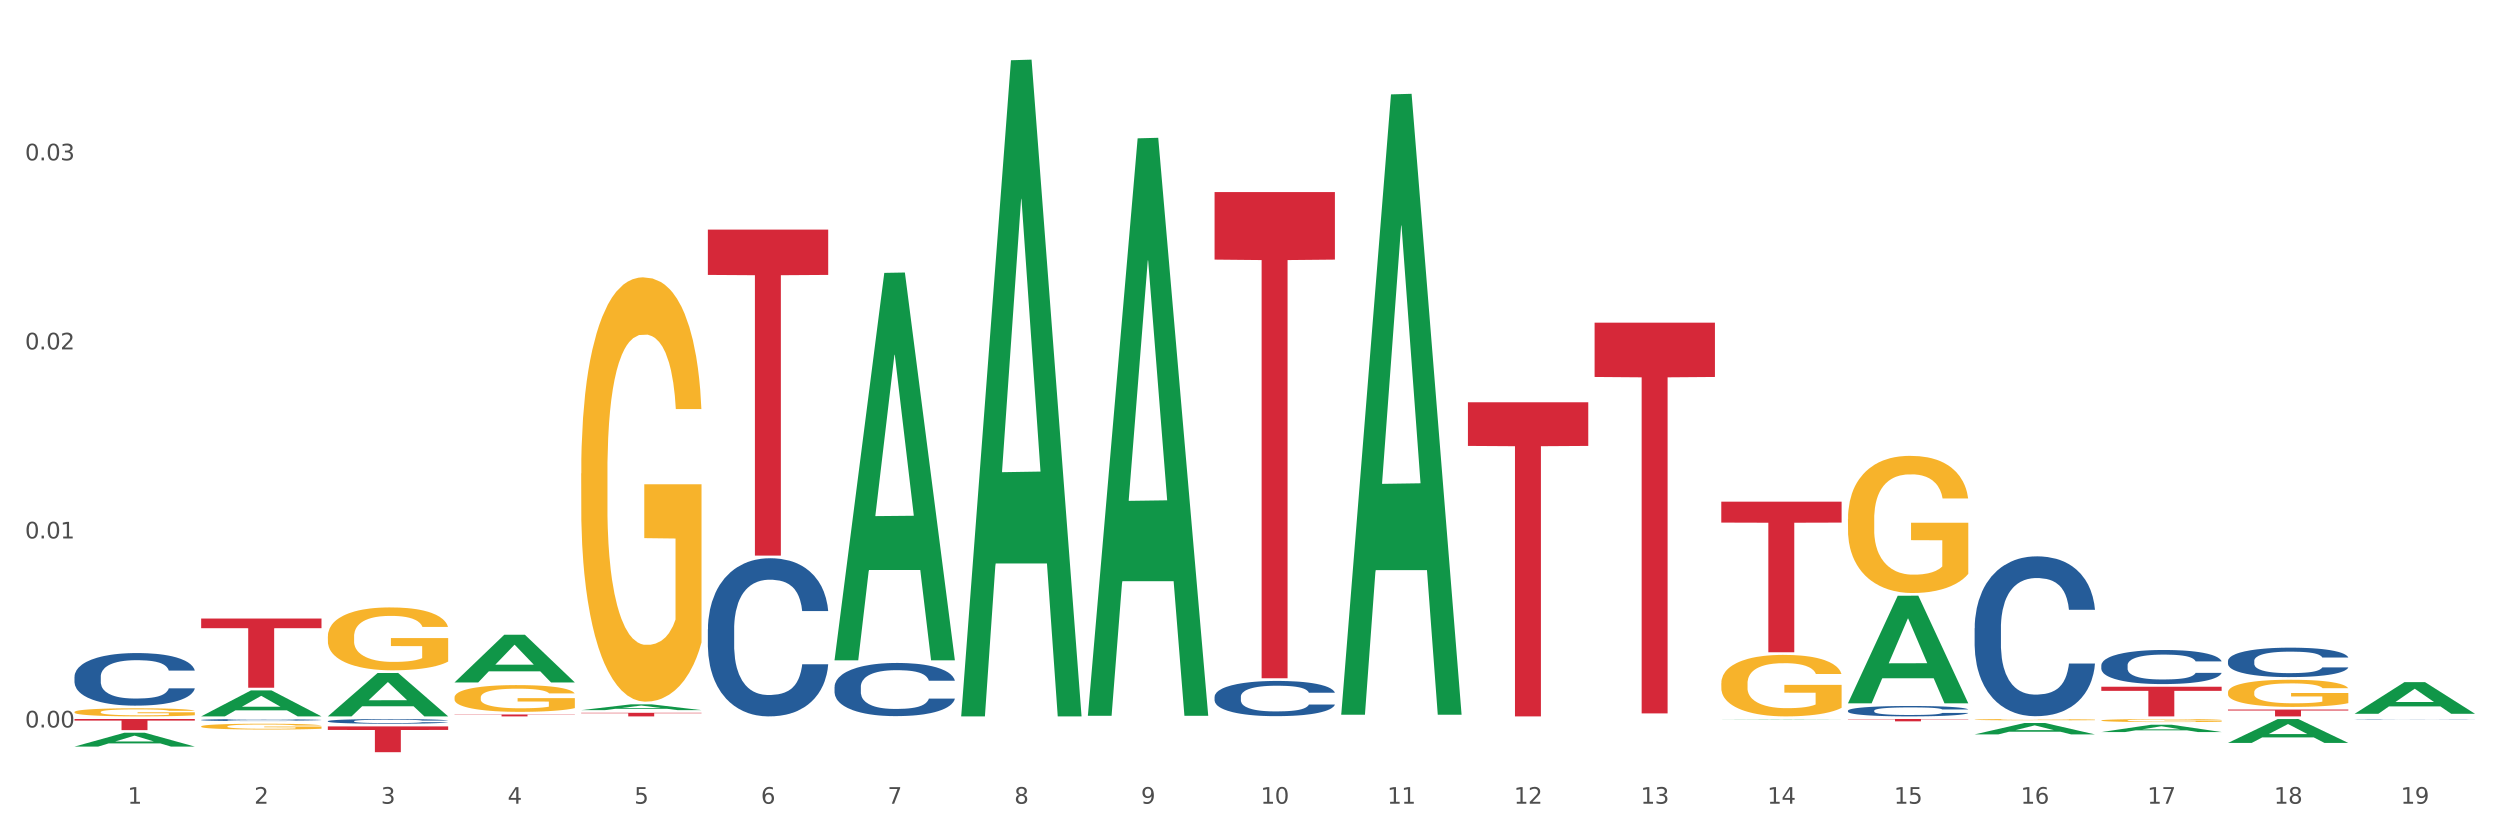 <?xml version="1.0" encoding="utf-8" standalone="no"?>
<!DOCTYPE svg PUBLIC "-//W3C//DTD SVG 1.1//EN"
  "http://www.w3.org/Graphics/SVG/1.1/DTD/svg11.dtd">
<svg xmlns:xlink="http://www.w3.org/1999/xlink" width="1080pt" height="360pt" viewBox="0 0 1080 360" xmlns="http://www.w3.org/2000/svg" version="1.1">
 <rect x="0" y="0" width="1080" height="360" fill="#333333" stroke="none"/>
 <defs>
  <style type="text/css">*{stroke-linejoin: round; stroke-linecap: butt}</style>
 </defs>
 <g id="figure_1">
  <g id="patch_1">
   <path d="M 0 360 
L 1080 360 
L 1080 0 
L 0 0 
z
" style="fill: #ffffff; stroke: #ffffff; stroke-linejoin: miter"/>
  </g>
  <g id="axes_1">
   <g id="matplotlib.axis_1">
    <g id="xtick_1">
     <g id="text_1">
      <!-- 1 -->
      <g style="fill: #4d4d4d" transform="translate(55.115 347.204) scale(0.096 -0.096)">
       <defs>
        <path id="DejaVuSans-31" d="M 794 531 
L 1825 531 
L 1825 4091 
L 703 3866 
L 703 4441 
L 1819 4666 
L 2450 4666 
L 2450 531 
L 3481 531 
L 3481 0 
L 794 0 
L 794 531 
z
" transform="scale(0.016)"/>
       </defs>
       <use xlink:href="#DejaVuSans-31"/>
      </g>
     </g>
    </g>
    <g id="xtick_2">
     <g id="text_2">
      <!-- 2 -->
      <g style="fill: #4d4d4d" transform="translate(109.839 347.204) scale(0.096 -0.096)">
       <defs>
        <path id="DejaVuSans-32" d="M 1228 531 
L 3431 531 
L 3431 0 
L 469 0 
L 469 531 
Q 828 903 1448 1529 
Q 2069 2156 2228 2338 
Q 2531 2678 2651 2914 
Q 2772 3150 2772 3378 
Q 2772 3750 2511 3984 
Q 2250 4219 1831 4219 
Q 1534 4219 1204 4116 
Q 875 4013 500 3803 
L 500 4441 
Q 881 4594 1212 4672 
Q 1544 4750 1819 4750 
Q 2544 4750 2975 4387 
Q 3406 4025 3406 3419 
Q 3406 3131 3298 2873 
Q 3191 2616 2906 2266 
Q 2828 2175 2409 1742 
Q 1991 1309 1228 531 
z
" transform="scale(0.016)"/>
       </defs>
       <use xlink:href="#DejaVuSans-32"/>
      </g>
     </g>
    </g>
    <g id="xtick_3">
     <g id="text_3">
      <!-- 3 -->
      <g style="fill: #4d4d4d" transform="translate(164.564 347.204) scale(0.096 -0.096)">
       <defs>
        <path id="DejaVuSans-33" d="M 2597 2516 
Q 3050 2419 3304 2112 
Q 3559 1806 3559 1356 
Q 3559 666 3084 287 
Q 2609 -91 1734 -91 
Q 1441 -91 1130 -33 
Q 819 25 488 141 
L 488 750 
Q 750 597 1062 519 
Q 1375 441 1716 441 
Q 2309 441 2620 675 
Q 2931 909 2931 1356 
Q 2931 1769 2642 2001 
Q 2353 2234 1838 2234 
L 1294 2234 
L 1294 2753 
L 1863 2753 
Q 2328 2753 2575 2939 
Q 2822 3125 2822 3475 
Q 2822 3834 2567 4026 
Q 2313 4219 1838 4219 
Q 1578 4219 1281 4162 
Q 984 4106 628 3988 
L 628 4550 
Q 988 4650 1302 4700 
Q 1616 4750 1894 4750 
Q 2613 4750 3031 4423 
Q 3450 4097 3450 3541 
Q 3450 3153 3228 2886 
Q 3006 2619 2597 2516 
z
" transform="scale(0.016)"/>
       </defs>
       <use xlink:href="#DejaVuSans-33"/>
      </g>
     </g>
    </g>
    <g id="xtick_4">
     <g id="text_4">
      <!-- 4 -->
      <g style="fill: #4d4d4d" transform="translate(219.288 347.204) scale(0.096 -0.096)">
       <defs>
        <path id="DejaVuSans-34" d="M 2419 4116 
L 825 1625 
L 2419 1625 
L 2419 4116 
z
M 2253 4666 
L 3047 4666 
L 3047 1625 
L 3713 1625 
L 3713 1100 
L 3047 1100 
L 3047 0 
L 2419 0 
L 2419 1100 
L 313 1100 
L 313 1709 
L 2253 4666 
z
" transform="scale(0.016)"/>
       </defs>
       <use xlink:href="#DejaVuSans-34"/>
      </g>
     </g>
    </g>
    <g id="xtick_5">
     <g id="text_5">
      <!-- 5 -->
      <g style="fill: #4d4d4d" transform="translate(274.012 347.204) scale(0.096 -0.096)">
       <defs>
        <path id="DejaVuSans-35" d="M 691 4666 
L 3169 4666 
L 3169 4134 
L 1269 4134 
L 1269 2991 
Q 1406 3038 1543 3061 
Q 1681 3084 1819 3084 
Q 2600 3084 3056 2656 
Q 3513 2228 3513 1497 
Q 3513 744 3044 326 
Q 2575 -91 1722 -91 
Q 1428 -91 1123 -41 
Q 819 9 494 109 
L 494 744 
Q 775 591 1075 516 
Q 1375 441 1709 441 
Q 2250 441 2565 725 
Q 2881 1009 2881 1497 
Q 2881 1984 2565 2268 
Q 2250 2553 1709 2553 
Q 1456 2553 1204 2497 
Q 953 2441 691 2322 
L 691 4666 
z
" transform="scale(0.016)"/>
       </defs>
       <use xlink:href="#DejaVuSans-35"/>
      </g>
     </g>
    </g>
    <g id="xtick_6">
     <g id="text_6">
      <!-- 6 -->
      <g style="fill: #4d4d4d" transform="translate(328.736 347.204) scale(0.096 -0.096)">
       <defs>
        <path id="DejaVuSans-36" d="M 2113 2584 
Q 1688 2584 1439 2293 
Q 1191 2003 1191 1497 
Q 1191 994 1439 701 
Q 1688 409 2113 409 
Q 2538 409 2786 701 
Q 3034 994 3034 1497 
Q 3034 2003 2786 2293 
Q 2538 2584 2113 2584 
z
M 3366 4563 
L 3366 3988 
Q 3128 4100 2886 4159 
Q 2644 4219 2406 4219 
Q 1781 4219 1451 3797 
Q 1122 3375 1075 2522 
Q 1259 2794 1537 2939 
Q 1816 3084 2150 3084 
Q 2853 3084 3261 2657 
Q 3669 2231 3669 1497 
Q 3669 778 3244 343 
Q 2819 -91 2113 -91 
Q 1303 -91 875 529 
Q 447 1150 447 2328 
Q 447 3434 972 4092 
Q 1497 4750 2381 4750 
Q 2619 4750 2861 4703 
Q 3103 4656 3366 4563 
z
" transform="scale(0.016)"/>
       </defs>
       <use xlink:href="#DejaVuSans-36"/>
      </g>
     </g>
    </g>
    <g id="xtick_7">
     <g id="text_7">
      <!-- 7 -->
      <g style="fill: #4d4d4d" transform="translate(383.461 347.204) scale(0.096 -0.096)">
       <defs>
        <path id="DejaVuSans-37" d="M 525 4666 
L 3525 4666 
L 3525 4397 
L 1831 0 
L 1172 0 
L 2766 4134 
L 525 4134 
L 525 4666 
z
" transform="scale(0.016)"/>
       </defs>
       <use xlink:href="#DejaVuSans-37"/>
      </g>
     </g>
    </g>
    <g id="xtick_8">
     <g id="text_8">
      <!-- 8 -->
      <g style="fill: #4d4d4d" transform="translate(438.185 347.204) scale(0.096 -0.096)">
       <defs>
        <path id="DejaVuSans-38" d="M 2034 2216 
Q 1584 2216 1326 1975 
Q 1069 1734 1069 1313 
Q 1069 891 1326 650 
Q 1584 409 2034 409 
Q 2484 409 2743 651 
Q 3003 894 3003 1313 
Q 3003 1734 2745 1975 
Q 2488 2216 2034 2216 
z
M 1403 2484 
Q 997 2584 770 2862 
Q 544 3141 544 3541 
Q 544 4100 942 4425 
Q 1341 4750 2034 4750 
Q 2731 4750 3128 4425 
Q 3525 4100 3525 3541 
Q 3525 3141 3298 2862 
Q 3072 2584 2669 2484 
Q 3125 2378 3379 2068 
Q 3634 1759 3634 1313 
Q 3634 634 3220 271 
Q 2806 -91 2034 -91 
Q 1263 -91 848 271 
Q 434 634 434 1313 
Q 434 1759 690 2068 
Q 947 2378 1403 2484 
z
M 1172 3481 
Q 1172 3119 1398 2916 
Q 1625 2713 2034 2713 
Q 2441 2713 2670 2916 
Q 2900 3119 2900 3481 
Q 2900 3844 2670 4047 
Q 2441 4250 2034 4250 
Q 1625 4250 1398 4047 
Q 1172 3844 1172 3481 
z
" transform="scale(0.016)"/>
       </defs>
       <use xlink:href="#DejaVuSans-38"/>
      </g>
     </g>
    </g>
    <g id="xtick_9">
     <g id="text_9">
      <!-- 9 -->
      <g style="fill: #4d4d4d" transform="translate(492.909 347.204) scale(0.096 -0.096)">
       <defs>
        <path id="DejaVuSans-39" d="M 703 97 
L 703 672 
Q 941 559 1184 500 
Q 1428 441 1663 441 
Q 2288 441 2617 861 
Q 2947 1281 2994 2138 
Q 2813 1869 2534 1725 
Q 2256 1581 1919 1581 
Q 1219 1581 811 2004 
Q 403 2428 403 3163 
Q 403 3881 828 4315 
Q 1253 4750 1959 4750 
Q 2769 4750 3195 4129 
Q 3622 3509 3622 2328 
Q 3622 1225 3098 567 
Q 2575 -91 1691 -91 
Q 1453 -91 1209 -44 
Q 966 3 703 97 
z
M 1959 2075 
Q 2384 2075 2632 2365 
Q 2881 2656 2881 3163 
Q 2881 3666 2632 3958 
Q 2384 4250 1959 4250 
Q 1534 4250 1286 3958 
Q 1038 3666 1038 3163 
Q 1038 2656 1286 2365 
Q 1534 2075 1959 2075 
z
" transform="scale(0.016)"/>
       </defs>
       <use xlink:href="#DejaVuSans-39"/>
      </g>
     </g>
    </g>
    <g id="xtick_10">
     <g id="text_10">
      <!-- 10 -->
      <g style="fill: #4d4d4d" transform="translate(544.58 347.204) scale(0.096 -0.096)">
       <defs>
        <path id="DejaVuSans-30" d="M 2034 4250 
Q 1547 4250 1301 3770 
Q 1056 3291 1056 2328 
Q 1056 1369 1301 889 
Q 1547 409 2034 409 
Q 2525 409 2770 889 
Q 3016 1369 3016 2328 
Q 3016 3291 2770 3770 
Q 2525 4250 2034 4250 
z
M 2034 4750 
Q 2819 4750 3233 4129 
Q 3647 3509 3647 2328 
Q 3647 1150 3233 529 
Q 2819 -91 2034 -91 
Q 1250 -91 836 529 
Q 422 1150 422 2328 
Q 422 3509 836 4129 
Q 1250 4750 2034 4750 
z
" transform="scale(0.016)"/>
       </defs>
       <use xlink:href="#DejaVuSans-31"/>
       <use xlink:href="#DejaVuSans-30" transform="translate(63.623 0)"/>
      </g>
     </g>
    </g>
    <g id="xtick_11">
     <g id="text_11">
      <!-- 11 -->
      <g style="fill: #4d4d4d" transform="translate(599.304 347.204) scale(0.096 -0.096)">
       <use xlink:href="#DejaVuSans-31"/>
       <use xlink:href="#DejaVuSans-31" transform="translate(63.623 0)"/>
      </g>
     </g>
    </g>
    <g id="xtick_12">
     <g id="text_12">
      <!-- 12 -->
      <g style="fill: #4d4d4d" transform="translate(654.028 347.204) scale(0.096 -0.096)">
       <use xlink:href="#DejaVuSans-31"/>
       <use xlink:href="#DejaVuSans-32" transform="translate(63.623 0)"/>
      </g>
     </g>
    </g>
    <g id="xtick_13">
     <g id="text_13">
      <!-- 13 -->
      <g style="fill: #4d4d4d" transform="translate(708.752 347.204) scale(0.096 -0.096)">
       <use xlink:href="#DejaVuSans-31"/>
       <use xlink:href="#DejaVuSans-33" transform="translate(63.623 0)"/>
      </g>
     </g>
    </g>
    <g id="xtick_14">
     <g id="text_14">
      <!-- 14 -->
      <g style="fill: #4d4d4d" transform="translate(763.477 347.204) scale(0.096 -0.096)">
       <use xlink:href="#DejaVuSans-31"/>
       <use xlink:href="#DejaVuSans-34" transform="translate(63.623 0)"/>
      </g>
     </g>
    </g>
    <g id="xtick_15">
     <g id="text_15">
      <!-- 15 -->
      <g style="fill: #4d4d4d" transform="translate(818.201 347.204) scale(0.096 -0.096)">
       <use xlink:href="#DejaVuSans-31"/>
       <use xlink:href="#DejaVuSans-35" transform="translate(63.623 0)"/>
      </g>
     </g>
    </g>
    <g id="xtick_16">
     <g id="text_16">
      <!-- 16 -->
      <g style="fill: #4d4d4d" transform="translate(872.925 347.204) scale(0.096 -0.096)">
       <use xlink:href="#DejaVuSans-31"/>
       <use xlink:href="#DejaVuSans-36" transform="translate(63.623 0)"/>
      </g>
     </g>
    </g>
    <g id="xtick_17">
     <g id="text_17">
      <!-- 17 -->
      <g style="fill: #4d4d4d" transform="translate(927.649 347.204) scale(0.096 -0.096)">
       <use xlink:href="#DejaVuSans-31"/>
       <use xlink:href="#DejaVuSans-37" transform="translate(63.623 0)"/>
      </g>
     </g>
    </g>
    <g id="xtick_18">
     <g id="text_18">
      <!-- 18 -->
      <g style="fill: #4d4d4d" transform="translate(982.374 347.204) scale(0.096 -0.096)">
       <use xlink:href="#DejaVuSans-31"/>
       <use xlink:href="#DejaVuSans-38" transform="translate(63.623 0)"/>
      </g>
     </g>
    </g>
    <g id="xtick_19">
     <g id="text_19">
      <!-- 19 -->
      <g style="fill: #4d4d4d" transform="translate(1037.098 347.204) scale(0.096 -0.096)">
       <use xlink:href="#DejaVuSans-31"/>
       <use xlink:href="#DejaVuSans-39" transform="translate(63.623 0)"/>
      </g>
     </g>
    </g>
    <g id="xtick_20"/>
    <g id="xtick_21"/>
    <g id="xtick_22"/>
    <g id="xtick_23"/>
    <g id="xtick_24"/>
    <g id="xtick_25"/>
    <g id="xtick_26"/>
    <g id="xtick_27"/>
    <g id="xtick_28"/>
    <g id="xtick_29"/>
    <g id="xtick_30"/>
    <g id="xtick_31"/>
    <g id="xtick_32"/>
    <g id="xtick_33"/>
    <g id="xtick_34"/>
    <g id="xtick_35"/>
    <g id="xtick_36"/>
    <g id="xtick_37"/>
   </g>
   <g id="matplotlib.axis_2">
    <g id="ytick_1">
     <g id="text_20">
      <!-- 0.00 -->
      <g style="fill: #4d4d4d" transform="translate(10.8 314.27) scale(0.096 -0.096)">
       <defs>
        <path id="DejaVuSans-2e" d="M 684 794 
L 1344 794 
L 1344 0 
L 684 0 
L 684 794 
z
" transform="scale(0.016)"/>
       </defs>
       <use xlink:href="#DejaVuSans-30"/>
       <use xlink:href="#DejaVuSans-2e" transform="translate(63.623 0)"/>
       <use xlink:href="#DejaVuSans-30" transform="translate(95.41 0)"/>
       <use xlink:href="#DejaVuSans-30" transform="translate(159.033 0)"/>
      </g>
     </g>
    </g>
    <g id="ytick_2">
     <g id="text_21">
      <!-- 0.01 -->
      <g style="fill: #4d4d4d" transform="translate(10.8 232.607) scale(0.096 -0.096)">
       <use xlink:href="#DejaVuSans-30"/>
       <use xlink:href="#DejaVuSans-2e" transform="translate(63.623 0)"/>
       <use xlink:href="#DejaVuSans-30" transform="translate(95.41 0)"/>
       <use xlink:href="#DejaVuSans-31" transform="translate(159.033 0)"/>
      </g>
     </g>
    </g>
    <g id="ytick_3">
     <g id="text_22">
      <!-- 0.02 -->
      <g style="fill: #4d4d4d" transform="translate(10.8 150.945) scale(0.096 -0.096)">
       <use xlink:href="#DejaVuSans-30"/>
       <use xlink:href="#DejaVuSans-2e" transform="translate(63.623 0)"/>
       <use xlink:href="#DejaVuSans-30" transform="translate(95.41 0)"/>
       <use xlink:href="#DejaVuSans-32" transform="translate(159.033 0)"/>
      </g>
     </g>
    </g>
    <g id="ytick_4">
     <g id="text_23">
      <!-- 0.03 -->
      <g style="fill: #4d4d4d" transform="translate(10.8 69.283) scale(0.096 -0.096)">
       <use xlink:href="#DejaVuSans-30"/>
       <use xlink:href="#DejaVuSans-2e" transform="translate(63.623 0)"/>
       <use xlink:href="#DejaVuSans-30" transform="translate(95.41 0)"/>
       <use xlink:href="#DejaVuSans-33" transform="translate(159.033 0)"/>
      </g>
     </g>
    </g>
    <g id="ytick_5"/>
    <g id="ytick_6"/>
    <g id="ytick_7"/>
    <g id="ytick_8"/>
   </g>
   <g id="PolyCollection_1">
    <path d="M 32.175 322.518 
L 32.229 322.513 
L 53.667 316.552 
L 62.564 316.546 
L 84.163 322.529 
L 73.873 322.529 
L 69.21 321.136 
L 47.075 321.136 
L 46.914 321.159 
L 42.412 322.529 
L 32.175 322.529 
L 32.175 322.518 
L 49.862 320.305 
L 66.423 320.299 
L 58.223 317.821 
L 58.115 317.81 
L 58.008 317.827 
L 49.808 320.299 
L 49.862 320.305 
L 32.175 322.518 
z
" clip-path="url(#p3d922de2c9)" style="fill: #109648"/>
    <path d="M 86.899 267.215 
L 138.887 267.215 
L 138.887 271.37 
L 118.437 271.398 
L 118.437 297.111 
L 107.226 297.111 
L 107.226 271.398 
L 86.899 271.37 
L 86.899 267.243 
L 86.899 267.215 
z
" clip-path="url(#p3d922de2c9)" style="fill: #d62839"/>
    <path d="M 32.175 310.622 
L 84.163 310.622 
L 84.163 311.287 
L 63.713 311.292 
L 63.713 315.407 
L 52.502 315.407 
L 52.502 311.292 
L 32.175 311.287 
L 32.175 310.627 
L 32.175 310.622 
z
" clip-path="url(#p3d922de2c9)" style="fill: #d62839"/>
    <path d="M 32.175 292.327 
L 32.236 292.307 
L 32.236 291.726 
L 32.421 290.937 
L 33.097 289.485 
L 33.957 288.385 
L 35.432 287.099 
L 36.231 286.559 
L 37.275 285.958 
L 39.426 284.983 
L 41.884 284.153 
L 43.605 283.696 
L 44.895 283.406 
L 47.784 282.887 
L 49.443 282.659 
L 51.164 282.472 
L 52.638 282.347 
L 55.096 282.202 
L 57.063 282.14 
L 59.337 282.119 
L 61.242 282.14 
L 63.761 282.223 
L 67.448 282.472 
L 68.862 282.617 
L 70.767 282.866 
L 72.733 283.198 
L 74.331 283.53 
L 76.174 284.007 
L 78.079 284.63 
L 79.923 285.418 
L 81.213 286.144 
L 82.258 286.912 
L 83.18 287.846 
L 83.856 288.862 
L 84.163 289.713 
L 72.917 289.713 
L 72.61 288.945 
L 71.996 288.115 
L 71.381 287.555 
L 70.705 287.099 
L 69.66 286.58 
L 68.739 286.248 
L 67.202 285.854 
L 65.789 285.605 
L 64.621 285.46 
L 63.208 285.335 
L 60.197 285.211 
L 58.046 285.211 
L 56.694 285.252 
L 55.035 285.356 
L 53.622 285.501 
L 51.962 285.75 
L 50.672 286.02 
L 49.381 286.373 
L 48.644 286.622 
L 47.538 287.078 
L 46.8 287.452 
L 45.817 288.095 
L 45.264 288.551 
L 44.281 289.734 
L 43.851 290.605 
L 43.666 291.207 
L 43.544 291.871 
L 43.544 295.108 
L 43.912 296.56 
L 44.22 297.182 
L 44.711 297.888 
L 45.633 298.801 
L 46.985 299.693 
L 48.398 300.336 
L 49.566 300.73 
L 50.672 301.021 
L 51.778 301.249 
L 53.13 301.456 
L 54.236 301.581 
L 55.895 301.705 
L 57.862 301.768 
L 59.398 301.768 
L 62.532 301.664 
L 63.945 301.56 
L 65.297 301.415 
L 66.772 301.187 
L 67.94 300.938 
L 68.616 300.751 
L 69.722 300.357 
L 70.582 299.942 
L 71.32 299.465 
L 71.811 299.05 
L 72.364 298.427 
L 72.795 297.722 
L 72.917 297.348 
L 84.163 297.348 
L 83.917 298.095 
L 83.487 298.821 
L 82.627 299.797 
L 81.951 300.357 
L 80.906 301.042 
L 79.8 301.622 
L 78.264 302.266 
L 76.85 302.743 
L 75.375 303.158 
L 73.778 303.531 
L 70.89 304.05 
L 69.845 304.195 
L 67.633 304.444 
L 65.912 304.589 
L 63.392 304.735 
L 60.811 304.818 
L 58.108 304.838 
L 55.711 304.797 
L 53.069 304.672 
L 51.409 304.548 
L 49.566 304.361 
L 47.415 304.071 
L 45.387 303.718 
L 43.482 303.303 
L 41.7 302.826 
L 40.041 302.286 
L 37.89 301.394 
L 36.292 300.523 
L 35.125 299.714 
L 34.326 299.029 
L 33.527 298.158 
L 33.097 297.556 
L 32.421 296.103 
L 32.175 294.755 
L 32.175 292.327 
z
" clip-path="url(#p3d922de2c9)" style="fill: #255c99"/>
    <path d="M 86.899 313.81 
L 86.961 313.807 
L 86.961 313.725 
L 87.083 313.653 
L 87.697 313.481 
L 88.618 313.339 
L 89.293 313.263 
L 89.968 313.201 
L 90.766 313.139 
L 91.748 313.075 
L 93.528 312.981 
L 94.633 312.933 
L 95.983 312.882 
L 98.439 312.809 
L 100.219 312.768 
L 102.06 312.733 
L 105.067 312.692 
L 107.032 312.674 
L 109.118 312.66 
L 111.635 312.651 
L 113.538 312.648 
L 117.712 312.655 
L 121.272 312.676 
L 122.99 312.692 
L 125.2 312.719 
L 126.366 312.738 
L 128.269 312.774 
L 130.233 312.823 
L 131.583 312.864 
L 133.609 312.942 
L 135.143 313.02 
L 136.555 313.116 
L 137.291 313.183 
L 137.844 313.245 
L 138.335 313.316 
L 138.826 313.429 
L 127.778 313.429 
L 127.348 313.348 
L 126.673 313.273 
L 125.691 313.199 
L 124.832 313.153 
L 123.358 313.096 
L 122.008 313.059 
L 120.596 313.032 
L 118.878 313.009 
L 117.527 312.997 
L 115.625 312.988 
L 111.881 312.99 
L 109.364 313.009 
L 107.645 313.032 
L 106.541 313.052 
L 105.559 313.075 
L 104.454 313.107 
L 103.165 313.155 
L 102.244 313.199 
L 101.323 313.254 
L 100.587 313.309 
L 99.912 313.373 
L 99.359 313.442 
L 98.93 313.513 
L 98.561 313.601 
L 98.254 313.745 
L 98.254 314.06 
L 98.377 314.131 
L 98.684 314.225 
L 99.052 314.296 
L 99.666 314.381 
L 100.219 314.438 
L 101.262 314.521 
L 102.428 314.59 
L 103.349 314.633 
L 104.27 314.67 
L 105.865 314.721 
L 107.645 314.762 
L 109.18 314.787 
L 111.267 314.81 
L 112.678 314.819 
L 113.906 314.824 
L 116.914 314.824 
L 119.062 314.817 
L 121.456 314.801 
L 123.297 314.78 
L 124.832 314.755 
L 126.55 314.714 
L 127.655 314.675 
L 127.655 314.195 
L 114.152 314.193 
L 114.152 313.874 
L 138.887 313.874 
L 138.887 314.81 
L 137.844 314.858 
L 136.678 314.902 
L 135.45 314.941 
L 133.609 314.989 
L 131.399 315.035 
L 129.435 315.067 
L 127.348 315.095 
L 124.893 315.12 
L 121.701 315.143 
L 119.737 315.152 
L 117.282 315.159 
L 114.397 315.161 
L 111.881 315.157 
L 109.425 315.145 
L 106.847 315.125 
L 104.331 315.095 
L 102.428 315.065 
L 100.525 315.028 
L 98.5 314.98 
L 96.904 314.934 
L 95.676 314.893 
L 94.326 314.84 
L 92.853 314.771 
L 91.748 314.709 
L 90.766 314.645 
L 89.723 314.562 
L 88.986 314.491 
L 88.25 314.402 
L 87.82 314.335 
L 87.329 314.232 
L 86.961 314.087 
L 86.899 313.81 
z
" clip-path="url(#p3d922de2c9)" style="fill: #f7b32b"/>
    <path d="M 141.624 274.963 
L 141.685 274.938 
L 141.685 274.044 
L 141.808 273.275 
L 142.421 271.414 
L 143.342 269.875 
L 144.017 269.056 
L 144.693 268.386 
L 145.49 267.716 
L 146.472 267.021 
L 148.252 266.003 
L 149.357 265.482 
L 150.708 264.936 
L 153.163 264.142 
L 154.943 263.695 
L 156.784 263.323 
L 159.792 262.876 
L 161.756 262.678 
L 163.843 262.529 
L 166.359 262.429 
L 168.262 262.405 
L 172.436 262.479 
L 175.996 262.702 
L 177.714 262.876 
L 179.924 263.174 
L 181.09 263.372 
L 182.993 263.77 
L 184.957 264.291 
L 186.308 264.737 
L 188.333 265.581 
L 189.867 266.425 
L 191.279 267.467 
L 192.016 268.187 
L 192.568 268.857 
L 193.059 269.627 
L 193.55 270.843 
L 182.502 270.843 
L 182.072 269.974 
L 181.397 269.155 
L 180.415 268.361 
L 179.556 267.865 
L 178.083 267.244 
L 176.732 266.847 
L 175.321 266.549 
L 173.602 266.301 
L 172.252 266.177 
L 170.349 266.078 
L 166.605 266.102 
L 164.088 266.301 
L 162.37 266.549 
L 161.265 266.773 
L 160.283 267.021 
L 159.178 267.368 
L 157.889 267.889 
L 156.968 268.361 
L 156.048 268.957 
L 155.311 269.552 
L 154.636 270.247 
L 154.083 270.992 
L 153.654 271.761 
L 153.286 272.704 
L 152.979 274.268 
L 152.979 277.668 
L 153.101 278.437 
L 153.408 279.455 
L 153.777 280.224 
L 154.39 281.142 
L 154.943 281.763 
L 155.986 282.656 
L 157.152 283.401 
L 158.073 283.872 
L 158.994 284.269 
L 160.59 284.815 
L 162.37 285.262 
L 163.904 285.535 
L 165.991 285.783 
L 167.403 285.883 
L 168.63 285.932 
L 171.638 285.932 
L 173.786 285.858 
L 176.18 285.684 
L 178.021 285.461 
L 179.556 285.188 
L 181.274 284.741 
L 182.379 284.319 
L 182.379 279.132 
L 168.876 279.107 
L 168.876 275.657 
L 193.612 275.657 
L 193.612 285.783 
L 192.568 286.304 
L 191.402 286.776 
L 190.174 287.198 
L 188.333 287.719 
L 186.123 288.215 
L 184.159 288.563 
L 182.072 288.861 
L 179.617 289.134 
L 176.425 289.382 
L 174.461 289.481 
L 172.006 289.556 
L 169.121 289.581 
L 166.605 289.531 
L 164.15 289.407 
L 161.572 289.183 
L 159.055 288.861 
L 157.152 288.538 
L 155.25 288.141 
L 153.224 287.62 
L 151.628 287.123 
L 150.401 286.677 
L 149.05 286.106 
L 147.577 285.361 
L 146.472 284.691 
L 145.49 283.996 
L 144.447 283.103 
L 143.71 282.334 
L 142.974 281.366 
L 142.544 280.646 
L 142.053 279.529 
L 141.685 277.966 
L 141.624 274.963 
z
" clip-path="url(#p3d922de2c9)" style="fill: #f7b32b"/>
    <path d="M 251.072 204.513 
L 251.133 204.345 
L 251.133 198.318 
L 251.256 193.128 
L 251.87 180.57 
L 252.791 170.19 
L 253.466 164.665 
L 254.141 160.144 
L 254.939 155.624 
L 255.921 150.936 
L 257.701 144.071 
L 258.806 140.555 
L 260.156 136.872 
L 262.611 131.514 
L 264.391 128.5 
L 266.233 125.989 
L 269.24 122.975 
L 271.204 121.636 
L 273.291 120.631 
L 275.808 119.961 
L 277.711 119.794 
L 281.884 120.296 
L 285.444 121.803 
L 287.163 122.975 
L 289.373 124.984 
L 290.539 126.324 
L 292.442 129.002 
L 294.406 132.518 
L 295.756 135.532 
L 297.782 141.225 
L 299.316 146.917 
L 300.728 153.949 
L 301.464 158.805 
L 302.017 163.325 
L 302.508 168.516 
L 302.999 176.72 
L 291.951 176.72 
L 291.521 170.86 
L 290.846 165.334 
L 289.864 159.977 
L 289.004 156.628 
L 287.531 152.442 
L 286.181 149.764 
L 284.769 147.754 
L 283.051 146.08 
L 281.7 145.243 
L 279.797 144.573 
L 276.053 144.741 
L 273.537 146.08 
L 271.818 147.754 
L 270.713 149.261 
L 269.731 150.936 
L 268.627 153.28 
L 267.338 156.796 
L 266.417 159.977 
L 265.496 163.995 
L 264.76 168.013 
L 264.084 172.701 
L 263.532 177.724 
L 263.102 182.915 
L 262.734 189.277 
L 262.427 199.825 
L 262.427 222.763 
L 262.55 227.953 
L 262.857 234.817 
L 263.225 240.008 
L 263.839 246.203 
L 264.391 250.388 
L 265.435 256.416 
L 266.601 261.439 
L 267.522 264.62 
L 268.442 267.299 
L 270.038 270.982 
L 271.818 273.996 
L 273.353 275.837 
L 275.44 277.512 
L 276.851 278.181 
L 278.079 278.516 
L 281.086 278.516 
L 283.235 278.014 
L 285.629 276.842 
L 287.47 275.335 
L 289.004 273.493 
L 290.723 270.48 
L 291.828 267.633 
L 291.828 232.641 
L 278.324 232.473 
L 278.324 209.201 
L 303.06 209.201 
L 303.06 277.512 
L 302.017 281.028 
L 300.851 284.209 
L 299.623 287.055 
L 297.782 290.571 
L 295.572 293.92 
L 293.608 296.264 
L 291.521 298.273 
L 289.066 300.115 
L 285.874 301.789 
L 283.91 302.459 
L 281.455 302.961 
L 278.57 303.128 
L 276.053 302.794 
L 273.598 301.956 
L 271.02 300.45 
L 268.504 298.273 
L 266.601 296.096 
L 264.698 293.417 
L 262.673 289.901 
L 261.077 286.553 
L 259.849 283.539 
L 258.499 279.688 
L 257.026 274.665 
L 255.921 270.145 
L 254.939 265.457 
L 253.896 259.429 
L 253.159 254.239 
L 252.422 247.709 
L 251.993 242.854 
L 251.502 235.32 
L 251.133 224.772 
L 251.072 204.513 
z
" clip-path="url(#p3d922de2c9)" style="fill: #f7b32b"/>
    <path d="M 743.591 295.191 
L 743.652 295.167 
L 743.652 294.293 
L 743.775 293.541 
L 744.388 291.721 
L 745.309 290.217 
L 745.984 289.416 
L 746.66 288.761 
L 747.457 288.106 
L 748.44 287.427 
L 750.22 286.432 
L 751.324 285.922 
L 752.675 285.388 
L 755.13 284.612 
L 756.91 284.175 
L 758.751 283.811 
L 761.759 283.375 
L 763.723 283.18 
L 765.81 283.035 
L 768.326 282.938 
L 770.229 282.913 
L 774.403 282.986 
L 777.963 283.205 
L 779.681 283.375 
L 781.891 283.666 
L 783.057 283.86 
L 784.96 284.248 
L 786.924 284.758 
L 788.275 285.194 
L 790.3 286.019 
L 791.835 286.844 
L 793.246 287.863 
L 793.983 288.567 
L 794.535 289.222 
L 795.026 289.974 
L 795.517 291.163 
L 784.469 291.163 
L 784.039 290.314 
L 783.364 289.513 
L 782.382 288.737 
L 781.523 288.252 
L 780.05 287.645 
L 778.699 287.257 
L 777.288 286.966 
L 775.569 286.723 
L 774.219 286.602 
L 772.316 286.505 
L 768.572 286.529 
L 766.055 286.723 
L 764.337 286.966 
L 763.232 287.184 
L 762.25 287.427 
L 761.145 287.766 
L 759.856 288.276 
L 758.935 288.737 
L 758.015 289.319 
L 757.278 289.902 
L 756.603 290.581 
L 756.051 291.309 
L 755.621 292.061 
L 755.253 292.983 
L 754.946 294.512 
L 754.946 297.836 
L 755.068 298.588 
L 755.375 299.583 
L 755.744 300.335 
L 756.357 301.233 
L 756.91 301.84 
L 757.953 302.713 
L 759.119 303.441 
L 760.04 303.902 
L 760.961 304.29 
L 762.557 304.824 
L 764.337 305.261 
L 765.871 305.528 
L 767.958 305.77 
L 769.37 305.867 
L 770.597 305.916 
L 773.605 305.916 
L 775.753 305.843 
L 778.147 305.673 
L 779.988 305.455 
L 781.523 305.188 
L 783.241 304.751 
L 784.346 304.339 
L 784.346 299.268 
L 770.843 299.243 
L 770.843 295.871 
L 795.579 295.871 
L 795.579 305.77 
L 794.535 306.28 
L 793.369 306.741 
L 792.141 307.153 
L 790.3 307.663 
L 788.09 308.148 
L 786.126 308.488 
L 784.039 308.779 
L 781.584 309.046 
L 778.392 309.289 
L 776.428 309.386 
L 773.973 309.459 
L 771.088 309.483 
L 768.572 309.434 
L 766.117 309.313 
L 763.539 309.095 
L 761.022 308.779 
L 759.119 308.464 
L 757.217 308.075 
L 755.191 307.566 
L 753.595 307.081 
L 752.368 306.644 
L 751.017 306.086 
L 749.544 305.358 
L 748.44 304.703 
L 747.457 304.023 
L 746.414 303.15 
L 745.677 302.398 
L 744.941 301.451 
L 744.511 300.748 
L 744.02 299.656 
L 743.652 298.127 
L 743.591 295.191 
z
" clip-path="url(#p3d922de2c9)" style="fill: #f7b32b"/>
    <path d="M 798.315 224.311 
L 798.376 224.257 
L 798.376 222.309 
L 798.499 220.631 
L 799.113 216.572 
L 800.033 213.217 
L 800.709 211.431 
L 801.384 209.97 
L 802.182 208.509 
L 803.164 206.993 
L 804.944 204.774 
L 806.049 203.638 
L 807.399 202.447 
L 809.854 200.715 
L 811.634 199.741 
L 813.475 198.929 
L 816.483 197.955 
L 818.447 197.522 
L 820.534 197.197 
L 823.051 196.981 
L 824.953 196.927 
L 829.127 197.089 
L 832.687 197.576 
L 834.406 197.955 
L 836.615 198.605 
L 837.782 199.038 
L 839.684 199.903 
L 841.648 201.04 
L 842.999 202.014 
L 845.024 203.854 
L 846.559 205.694 
L 847.97 207.967 
L 848.707 209.537 
L 849.259 210.998 
L 849.75 212.676 
L 850.242 215.328 
L 839.193 215.328 
L 838.764 213.433 
L 838.088 211.647 
L 837.106 209.916 
L 836.247 208.833 
L 834.774 207.48 
L 833.424 206.614 
L 832.012 205.965 
L 830.293 205.424 
L 828.943 205.153 
L 827.04 204.937 
L 823.296 204.991 
L 820.78 205.424 
L 819.061 205.965 
L 817.956 206.452 
L 816.974 206.993 
L 815.869 207.751 
L 814.58 208.887 
L 813.66 209.916 
L 812.739 211.214 
L 812.002 212.513 
L 811.327 214.029 
L 810.775 215.652 
L 810.345 217.33 
L 809.977 219.387 
L 809.67 222.796 
L 809.67 230.211 
L 809.793 231.888 
L 810.1 234.107 
L 810.468 235.785 
L 811.082 237.787 
L 811.634 239.14 
L 812.678 241.089 
L 813.844 242.712 
L 814.764 243.74 
L 815.685 244.606 
L 817.281 245.797 
L 819.061 246.771 
L 820.595 247.366 
L 822.682 247.908 
L 824.094 248.124 
L 825.322 248.232 
L 828.329 248.232 
L 830.477 248.07 
L 832.871 247.691 
L 834.713 247.204 
L 836.247 246.609 
L 837.966 245.635 
L 839.071 244.715 
L 839.071 233.404 
L 825.567 233.349 
L 825.567 225.827 
L 850.303 225.827 
L 850.303 247.908 
L 849.259 249.044 
L 848.093 250.072 
L 846.866 250.992 
L 845.024 252.129 
L 842.815 253.211 
L 840.851 253.969 
L 838.764 254.618 
L 836.308 255.214 
L 833.117 255.755 
L 831.153 255.971 
L 828.697 256.134 
L 825.813 256.188 
L 823.296 256.08 
L 820.841 255.809 
L 818.263 255.322 
L 815.746 254.618 
L 813.844 253.915 
L 811.941 253.049 
L 809.915 251.913 
L 808.32 250.83 
L 807.092 249.856 
L 805.742 248.611 
L 804.269 246.988 
L 803.164 245.526 
L 802.182 244.011 
L 801.138 242.063 
L 800.402 240.385 
L 799.665 238.274 
L 799.236 236.705 
L 798.744 234.269 
L 798.376 230.86 
L 798.315 224.311 
z
" clip-path="url(#p3d922de2c9)" style="fill: #f7b32b"/>
    <path d="M 853.039 310.885 
L 853.1 310.884 
L 853.1 310.865 
L 853.223 310.849 
L 853.837 310.81 
L 854.758 310.778 
L 855.433 310.761 
L 856.108 310.747 
L 856.906 310.733 
L 857.888 310.719 
L 859.668 310.697 
L 860.773 310.687 
L 862.123 310.675 
L 864.578 310.659 
L 866.358 310.649 
L 868.2 310.641 
L 871.207 310.632 
L 873.171 310.628 
L 875.258 310.625 
L 877.775 310.623 
L 879.678 310.622 
L 883.851 310.624 
L 887.411 310.628 
L 889.13 310.632 
L 891.34 310.638 
L 892.506 310.642 
L 894.409 310.651 
L 896.373 310.662 
L 897.723 310.671 
L 899.749 310.689 
L 901.283 310.706 
L 902.695 310.728 
L 903.431 310.743 
L 903.984 310.757 
L 904.475 310.773 
L 904.966 310.799 
L 893.918 310.799 
L 893.488 310.78 
L 892.813 310.763 
L 891.831 310.747 
L 890.971 310.736 
L 889.498 310.723 
L 888.148 310.715 
L 886.736 310.709 
L 885.018 310.704 
L 883.667 310.701 
L 881.765 310.699 
L 878.02 310.7 
L 875.504 310.704 
L 873.785 310.709 
L 872.68 310.714 
L 871.698 310.719 
L 870.594 310.726 
L 869.305 310.737 
L 868.384 310.747 
L 867.463 310.759 
L 866.727 310.772 
L 866.051 310.786 
L 865.499 310.802 
L 865.069 310.818 
L 864.701 310.837 
L 864.394 310.87 
L 864.394 310.941 
L 864.517 310.957 
L 864.824 310.978 
L 865.192 310.994 
L 865.806 311.014 
L 866.358 311.027 
L 867.402 311.045 
L 868.568 311.061 
L 869.489 311.071 
L 870.409 311.079 
L 872.005 311.09 
L 873.785 311.1 
L 875.32 311.105 
L 877.407 311.111 
L 878.818 311.113 
L 880.046 311.114 
L 883.053 311.114 
L 885.202 311.112 
L 887.596 311.109 
L 889.437 311.104 
L 890.971 311.098 
L 892.69 311.089 
L 893.795 311.08 
L 893.795 310.972 
L 880.291 310.971 
L 880.291 310.899 
L 905.027 310.899 
L 905.027 311.111 
L 903.984 311.121 
L 902.818 311.131 
L 901.59 311.14 
L 899.749 311.151 
L 897.539 311.161 
L 895.575 311.169 
L 893.488 311.175 
L 891.033 311.181 
L 887.841 311.186 
L 885.877 311.188 
L 883.422 311.189 
L 880.537 311.19 
L 878.02 311.189 
L 875.565 311.186 
L 872.987 311.182 
L 870.471 311.175 
L 868.568 311.168 
L 866.665 311.16 
L 864.64 311.149 
L 863.044 311.139 
L 861.816 311.129 
L 860.466 311.117 
L 858.993 311.102 
L 857.888 311.088 
L 856.906 311.073 
L 855.863 311.055 
L 855.126 311.039 
L 854.389 311.018 
L 853.96 311.003 
L 853.469 310.98 
L 853.1 310.947 
L 853.039 310.885 
z
" clip-path="url(#p3d922de2c9)" style="fill: #f7b32b"/>
    <path d="M 907.763 311.233 
L 907.825 311.232 
L 907.825 311.189 
L 907.948 311.151 
L 908.561 311.061 
L 909.482 310.986 
L 910.157 310.946 
L 910.832 310.913 
L 911.63 310.881 
L 912.612 310.847 
L 914.392 310.797 
L 915.497 310.772 
L 916.847 310.745 
L 919.303 310.707 
L 921.083 310.685 
L 922.924 310.667 
L 925.932 310.645 
L 927.896 310.636 
L 929.983 310.628 
L 932.499 310.623 
L 934.402 310.622 
L 938.576 310.626 
L 942.136 310.637 
L 943.854 310.645 
L 946.064 310.66 
L 947.23 310.669 
L 949.133 310.689 
L 951.097 310.714 
L 952.447 310.736 
L 954.473 310.777 
L 956.007 310.818 
L 957.419 310.869 
L 958.156 310.904 
L 958.708 310.936 
L 959.199 310.974 
L 959.69 311.033 
L 948.642 311.033 
L 948.212 310.991 
L 947.537 310.951 
L 946.555 310.912 
L 945.696 310.888 
L 944.223 310.858 
L 942.872 310.838 
L 941.46 310.824 
L 939.742 310.812 
L 938.392 310.806 
L 936.489 310.801 
L 932.745 310.802 
L 930.228 310.812 
L 928.51 310.824 
L 927.405 310.835 
L 926.423 310.847 
L 925.318 310.864 
L 924.029 310.889 
L 923.108 310.912 
L 922.187 310.941 
L 921.451 310.97 
L 920.776 311.004 
L 920.223 311.04 
L 919.794 311.078 
L 919.425 311.123 
L 919.119 311.2 
L 919.119 311.365 
L 919.241 311.402 
L 919.548 311.452 
L 919.916 311.489 
L 920.53 311.534 
L 921.083 311.564 
L 922.126 311.608 
L 923.292 311.644 
L 924.213 311.667 
L 925.134 311.686 
L 926.73 311.713 
L 928.51 311.735 
L 930.044 311.748 
L 932.131 311.76 
L 933.543 311.765 
L 934.77 311.767 
L 937.778 311.767 
L 939.926 311.764 
L 942.32 311.755 
L 944.161 311.744 
L 945.696 311.731 
L 947.414 311.709 
L 948.519 311.689 
L 948.519 311.436 
L 935.016 311.435 
L 935.016 311.267 
L 959.751 311.267 
L 959.751 311.76 
L 958.708 311.785 
L 957.542 311.808 
L 956.314 311.829 
L 954.473 311.854 
L 952.263 311.878 
L 950.299 311.895 
L 948.212 311.91 
L 945.757 311.923 
L 942.565 311.935 
L 940.601 311.94 
L 938.146 311.944 
L 935.261 311.945 
L 932.745 311.942 
L 930.29 311.936 
L 927.712 311.925 
L 925.195 311.91 
L 923.292 311.894 
L 921.39 311.875 
L 919.364 311.849 
L 917.768 311.825 
L 916.541 311.803 
L 915.19 311.776 
L 913.717 311.739 
L 912.612 311.707 
L 911.63 311.673 
L 910.587 311.63 
L 909.85 311.592 
L 909.114 311.545 
L 908.684 311.51 
L 908.193 311.456 
L 907.825 311.38 
L 907.763 311.233 
z
" clip-path="url(#p3d922de2c9)" style="fill: #f7b32b"/>
    <path d="M 141.624 313.79 
L 193.612 313.79 
L 193.612 315.341 
L 173.161 315.351 
L 173.161 324.95 
L 161.951 324.95 
L 161.951 315.351 
L 141.624 315.341 
L 141.624 313.8 
L 141.624 313.79 
z
" clip-path="url(#p3d922de2c9)" style="fill: #d62839"/>
    <path d="M 962.488 299.074 
L 962.549 299.063 
L 962.549 298.677 
L 962.672 298.345 
L 963.286 297.541 
L 964.206 296.877 
L 964.881 296.523 
L 965.557 296.234 
L 966.355 295.945 
L 967.337 295.644 
L 969.117 295.205 
L 970.221 294.98 
L 971.572 294.744 
L 974.027 294.401 
L 975.807 294.208 
L 977.648 294.048 
L 980.656 293.855 
L 982.62 293.769 
L 984.707 293.705 
L 987.223 293.662 
L 989.126 293.651 
L 993.3 293.683 
L 996.86 293.78 
L 998.579 293.855 
L 1000.788 293.983 
L 1001.954 294.069 
L 1003.857 294.241 
L 1005.821 294.466 
L 1007.172 294.659 
L 1009.197 295.023 
L 1010.732 295.387 
L 1012.143 295.837 
L 1012.88 296.148 
L 1013.432 296.438 
L 1013.923 296.77 
L 1014.414 297.295 
L 1003.366 297.295 
L 1002.936 296.92 
L 1002.261 296.566 
L 1001.279 296.223 
L 1000.42 296.009 
L 998.947 295.741 
L 997.596 295.569 
L 996.185 295.441 
L 994.466 295.334 
L 993.116 295.28 
L 991.213 295.237 
L 987.469 295.248 
L 984.952 295.334 
L 983.234 295.441 
L 982.129 295.537 
L 981.147 295.644 
L 980.042 295.795 
L 978.753 296.02 
L 977.832 296.223 
L 976.912 296.48 
L 976.175 296.738 
L 975.5 297.038 
L 974.948 297.359 
L 974.518 297.691 
L 974.15 298.099 
L 973.843 298.774 
L 973.843 300.242 
L 973.966 300.574 
L 974.272 301.014 
L 974.641 301.346 
L 975.255 301.742 
L 975.807 302.01 
L 976.85 302.396 
L 978.017 302.718 
L 978.937 302.921 
L 979.858 303.093 
L 981.454 303.329 
L 983.234 303.521 
L 984.768 303.639 
L 986.855 303.746 
L 988.267 303.789 
L 989.494 303.811 
L 992.502 303.811 
L 994.65 303.779 
L 997.044 303.704 
L 998.885 303.607 
L 1000.42 303.489 
L 1002.139 303.296 
L 1003.243 303.114 
L 1003.243 300.874 
L 989.74 300.864 
L 989.74 299.374 
L 1014.476 299.374 
L 1014.476 303.746 
L 1013.432 303.972 
L 1012.266 304.175 
L 1011.038 304.357 
L 1009.197 304.582 
L 1006.987 304.797 
L 1005.023 304.947 
L 1002.936 305.075 
L 1000.481 305.193 
L 997.29 305.3 
L 995.325 305.343 
L 992.87 305.375 
L 989.985 305.386 
L 987.469 305.365 
L 985.014 305.311 
L 982.436 305.215 
L 979.919 305.075 
L 978.017 304.936 
L 976.114 304.765 
L 974.088 304.54 
L 972.492 304.325 
L 971.265 304.132 
L 969.915 303.886 
L 968.441 303.564 
L 967.337 303.275 
L 966.355 302.975 
L 965.311 302.589 
L 964.575 302.257 
L 963.838 301.839 
L 963.408 301.528 
L 962.917 301.046 
L 962.549 300.371 
L 962.488 299.074 
z
" clip-path="url(#p3d922de2c9)" style="fill: #f7b32b"/>
    <path d="M 141.624 311.533 
L 141.685 311.532 
L 141.685 311.48 
L 141.869 311.409 
L 142.545 311.28 
L 143.406 311.182 
L 144.88 311.067 
L 145.679 311.019 
L 146.724 310.965 
L 148.875 310.878 
L 151.333 310.804 
L 153.054 310.763 
L 154.344 310.737 
L 157.232 310.691 
L 158.891 310.67 
L 160.612 310.654 
L 162.087 310.643 
L 164.545 310.63 
L 166.511 310.624 
L 168.785 310.622 
L 170.69 310.624 
L 173.21 310.632 
L 176.897 310.654 
L 178.31 310.667 
L 180.215 310.689 
L 182.182 310.719 
L 183.779 310.748 
L 185.623 310.791 
L 187.528 310.846 
L 189.371 310.917 
L 190.662 310.982 
L 191.707 311.05 
L 192.628 311.133 
L 193.304 311.224 
L 193.612 311.3 
L 182.366 311.3 
L 182.059 311.232 
L 181.444 311.157 
L 180.83 311.107 
L 180.154 311.067 
L 179.109 311.02 
L 178.187 310.991 
L 176.651 310.956 
L 175.238 310.933 
L 174.07 310.92 
L 172.657 310.909 
L 169.645 310.898 
L 167.495 310.898 
L 166.143 310.902 
L 164.484 310.911 
L 163.07 310.924 
L 161.411 310.946 
L 160.12 310.97 
L 158.83 311.002 
L 158.093 311.024 
L 156.986 311.065 
L 156.249 311.098 
L 155.266 311.156 
L 154.713 311.196 
L 153.73 311.302 
L 153.299 311.38 
L 153.115 311.433 
L 152.992 311.493 
L 152.992 311.782 
L 153.361 311.911 
L 153.668 311.967 
L 154.16 312.03 
L 155.081 312.111 
L 156.433 312.191 
L 157.847 312.248 
L 159.014 312.284 
L 160.12 312.309 
L 161.227 312.33 
L 162.579 312.348 
L 163.685 312.359 
L 165.344 312.371 
L 167.31 312.376 
L 168.847 312.376 
L 171.981 312.367 
L 173.394 312.358 
L 174.746 312.345 
L 176.221 312.324 
L 177.388 312.302 
L 178.064 312.285 
L 179.17 312.25 
L 180.031 312.213 
L 180.768 312.171 
L 181.26 312.134 
L 181.813 312.078 
L 182.243 312.015 
L 182.366 311.982 
L 193.612 311.982 
L 193.366 312.048 
L 192.936 312.113 
L 192.075 312.2 
L 191.399 312.25 
L 190.355 312.311 
L 189.249 312.363 
L 187.712 312.421 
L 186.299 312.463 
L 184.824 312.5 
L 183.226 312.534 
L 180.338 312.58 
L 179.293 312.593 
L 177.081 312.615 
L 175.36 312.628 
L 172.841 312.641 
L 170.26 312.648 
L 167.556 312.65 
L 165.16 312.647 
L 162.517 312.635 
L 160.858 312.624 
L 159.014 312.608 
L 156.864 312.582 
L 154.836 312.55 
L 152.931 312.513 
L 151.149 312.471 
L 149.489 312.422 
L 147.339 312.343 
L 145.741 312.265 
L 144.573 312.193 
L 143.774 312.132 
L 142.975 312.054 
L 142.545 312 
L 141.869 311.871 
L 141.624 311.75 
L 141.624 311.533 
z
" clip-path="url(#p3d922de2c9)" style="fill: #255c99"/>
    <path d="M 305.796 271.855 
L 305.858 271.792 
L 305.858 270.045 
L 306.042 267.674 
L 306.718 263.306 
L 307.578 259.999 
L 309.053 256.13 
L 309.852 254.507 
L 310.897 252.698 
L 313.048 249.765 
L 315.506 247.269 
L 317.226 245.896 
L 318.517 245.022 
L 321.405 243.462 
L 323.064 242.776 
L 324.785 242.214 
L 326.26 241.84 
L 328.718 241.403 
L 330.684 241.216 
L 332.958 241.153 
L 334.863 241.216 
L 337.382 241.465 
L 341.07 242.214 
L 342.483 242.651 
L 344.388 243.4 
L 346.354 244.398 
L 347.952 245.397 
L 349.796 246.832 
L 351.701 248.704 
L 353.544 251.075 
L 354.835 253.259 
L 355.879 255.568 
L 356.801 258.376 
L 357.477 261.434 
L 357.784 263.992 
L 346.539 263.992 
L 346.232 261.683 
L 345.617 259.187 
L 345.002 257.502 
L 344.327 256.13 
L 343.282 254.57 
L 342.36 253.571 
L 340.824 252.386 
L 339.41 251.637 
L 338.243 251.2 
L 336.829 250.826 
L 333.818 250.451 
L 331.667 250.451 
L 330.316 250.576 
L 328.656 250.888 
L 327.243 251.325 
L 325.584 252.074 
L 324.293 252.885 
L 323.003 253.946 
L 322.265 254.694 
L 321.159 256.067 
L 320.422 257.19 
L 319.439 259.125 
L 318.886 260.498 
L 317.902 264.055 
L 317.472 266.675 
L 317.288 268.485 
L 317.165 270.482 
L 317.165 280.217 
L 317.534 284.585 
L 317.841 286.457 
L 318.332 288.578 
L 319.254 291.324 
L 320.606 294.007 
L 322.02 295.942 
L 323.187 297.127 
L 324.293 298.001 
L 325.399 298.687 
L 326.751 299.311 
L 327.857 299.686 
L 329.517 300.06 
L 331.483 300.247 
L 333.019 300.247 
L 336.153 299.935 
L 337.567 299.623 
L 338.919 299.187 
L 340.394 298.5 
L 341.561 297.751 
L 342.237 297.19 
L 343.343 296.004 
L 344.204 294.756 
L 344.941 293.321 
L 345.433 292.073 
L 345.986 290.201 
L 346.416 288.079 
L 346.539 286.956 
L 357.784 286.956 
L 357.539 289.202 
L 357.108 291.386 
L 356.248 294.319 
L 355.572 296.004 
L 354.527 298.063 
L 353.421 299.811 
L 351.885 301.745 
L 350.472 303.18 
L 348.997 304.428 
L 347.399 305.552 
L 344.511 307.112 
L 343.466 307.548 
L 341.254 308.297 
L 339.533 308.734 
L 337.014 309.171 
L 334.433 309.42 
L 331.729 309.483 
L 329.332 309.358 
L 326.69 308.984 
L 325.031 308.609 
L 323.187 308.048 
L 321.036 307.174 
L 319.008 306.113 
L 317.103 304.865 
L 315.321 303.43 
L 313.662 301.807 
L 311.511 299.124 
L 309.914 296.503 
L 308.746 294.07 
L 307.947 292.01 
L 307.148 289.39 
L 306.718 287.58 
L 306.042 283.212 
L 305.796 279.156 
L 305.796 271.855 
z
" clip-path="url(#p3d922de2c9)" style="fill: #255c99"/>
    <path d="M 360.521 296.718 
L 360.582 296.697 
L 360.582 296.109 
L 360.766 295.312 
L 361.442 293.844 
L 362.303 292.732 
L 363.778 291.431 
L 364.576 290.886 
L 365.621 290.277 
L 367.772 289.291 
L 370.23 288.452 
L 371.951 287.991 
L 373.241 287.697 
L 376.129 287.173 
L 377.789 286.942 
L 379.509 286.753 
L 380.984 286.627 
L 383.442 286.48 
L 385.409 286.417 
L 387.682 286.396 
L 389.587 286.417 
L 392.107 286.501 
L 395.794 286.753 
L 397.207 286.9 
L 399.112 287.152 
L 401.079 287.487 
L 402.676 287.823 
L 404.52 288.305 
L 406.425 288.935 
L 408.269 289.732 
L 409.559 290.466 
L 410.604 291.242 
L 411.525 292.186 
L 412.201 293.214 
L 412.509 294.074 
L 401.263 294.074 
L 400.956 293.298 
L 400.341 292.459 
L 399.727 291.893 
L 399.051 291.431 
L 398.006 290.907 
L 397.084 290.571 
L 395.548 290.172 
L 394.135 289.921 
L 392.967 289.774 
L 391.554 289.648 
L 388.543 289.522 
L 386.392 289.522 
L 385.04 289.564 
L 383.381 289.669 
L 381.967 289.816 
L 380.308 290.068 
L 379.018 290.34 
L 377.727 290.697 
L 376.99 290.949 
L 375.884 291.41 
L 375.146 291.788 
L 374.163 292.438 
L 373.61 292.9 
L 372.627 294.095 
L 372.196 294.976 
L 372.012 295.585 
L 371.889 296.256 
L 371.889 299.529 
L 372.258 300.997 
L 372.565 301.626 
L 373.057 302.34 
L 373.979 303.263 
L 375.33 304.165 
L 376.744 304.815 
L 377.911 305.214 
L 379.018 305.507 
L 380.124 305.738 
L 381.476 305.948 
L 382.582 306.074 
L 384.241 306.2 
L 386.207 306.263 
L 387.744 306.263 
L 390.878 306.158 
L 392.291 306.053 
L 393.643 305.906 
L 395.118 305.675 
L 396.285 305.423 
L 396.961 305.235 
L 398.068 304.836 
L 398.928 304.417 
L 399.665 303.934 
L 400.157 303.514 
L 400.71 302.885 
L 401.14 302.172 
L 401.263 301.794 
L 412.509 301.794 
L 412.263 302.549 
L 411.833 303.284 
L 410.972 304.27 
L 410.296 304.836 
L 409.252 305.528 
L 408.146 306.116 
L 406.609 306.766 
L 405.196 307.249 
L 403.721 307.668 
L 402.123 308.046 
L 399.235 308.57 
L 398.19 308.717 
L 395.978 308.969 
L 394.258 309.116 
L 391.738 309.262 
L 389.157 309.346 
L 386.453 309.367 
L 384.057 309.325 
L 381.414 309.199 
L 379.755 309.074 
L 377.911 308.885 
L 375.761 308.591 
L 373.733 308.234 
L 371.828 307.815 
L 370.046 307.332 
L 368.386 306.787 
L 366.236 305.885 
L 364.638 305.004 
L 363.47 304.186 
L 362.671 303.493 
L 361.873 302.612 
L 361.442 302.004 
L 360.766 300.536 
L 360.521 299.172 
L 360.521 296.718 
z
" clip-path="url(#p3d922de2c9)" style="fill: #255c99"/>
    <path d="M 524.693 301.002 
L 524.755 300.988 
L 524.755 300.599 
L 524.939 300.071 
L 525.615 299.098 
L 526.476 298.362 
L 527.95 297.5 
L 528.749 297.139 
L 529.794 296.736 
L 531.945 296.083 
L 534.403 295.527 
L 536.123 295.221 
L 537.414 295.026 
L 540.302 294.679 
L 541.961 294.526 
L 543.682 294.401 
L 545.157 294.318 
L 547.615 294.22 
L 549.581 294.179 
L 551.855 294.165 
L 553.76 294.179 
L 556.28 294.234 
L 559.967 294.401 
L 561.38 294.498 
L 563.285 294.665 
L 565.252 294.887 
L 566.849 295.11 
L 568.693 295.429 
L 570.598 295.846 
L 572.441 296.374 
L 573.732 296.861 
L 574.777 297.375 
L 575.698 298 
L 576.374 298.681 
L 576.682 299.251 
L 565.436 299.251 
L 565.129 298.737 
L 564.514 298.181 
L 563.9 297.806 
L 563.224 297.5 
L 562.179 297.153 
L 561.257 296.93 
L 559.721 296.666 
L 558.307 296.5 
L 557.14 296.402 
L 555.727 296.319 
L 552.715 296.236 
L 550.565 296.236 
L 549.213 296.263 
L 547.553 296.333 
L 546.14 296.43 
L 544.481 296.597 
L 543.19 296.777 
L 541.9 297.014 
L 541.163 297.181 
L 540.056 297.486 
L 539.319 297.736 
L 538.336 298.167 
L 537.783 298.473 
L 536.799 299.265 
L 536.369 299.849 
L 536.185 300.252 
L 536.062 300.697 
L 536.062 302.865 
L 536.431 303.837 
L 536.738 304.254 
L 537.23 304.727 
L 538.151 305.338 
L 539.503 305.936 
L 540.917 306.367 
L 542.084 306.631 
L 543.19 306.825 
L 544.297 306.978 
L 545.648 307.117 
L 546.755 307.201 
L 548.414 307.284 
L 550.38 307.326 
L 551.917 307.326 
L 555.051 307.256 
L 556.464 307.187 
L 557.816 307.089 
L 559.291 306.936 
L 560.458 306.77 
L 561.134 306.645 
L 562.24 306.381 
L 563.101 306.103 
L 563.838 305.783 
L 564.33 305.505 
L 564.883 305.088 
L 565.313 304.616 
L 565.436 304.365 
L 576.682 304.365 
L 576.436 304.866 
L 576.006 305.352 
L 575.145 306.005 
L 574.469 306.381 
L 573.425 306.839 
L 572.318 307.228 
L 570.782 307.659 
L 569.369 307.979 
L 567.894 308.257 
L 566.296 308.507 
L 563.408 308.854 
L 562.363 308.952 
L 560.151 309.118 
L 558.43 309.216 
L 555.911 309.313 
L 553.33 309.368 
L 550.626 309.382 
L 548.229 309.355 
L 545.587 309.271 
L 543.928 309.188 
L 542.084 309.063 
L 539.933 308.868 
L 537.906 308.632 
L 536.001 308.354 
L 534.218 308.034 
L 532.559 307.673 
L 530.408 307.075 
L 528.811 306.492 
L 527.643 305.95 
L 526.844 305.491 
L 526.045 304.907 
L 525.615 304.504 
L 524.939 303.532 
L 524.693 302.628 
L 524.693 301.002 
z
" clip-path="url(#p3d922de2c9)" style="fill: #255c99"/>
    <path d="M 798.315 307.005 
L 798.376 307 
L 798.376 306.885 
L 798.561 306.729 
L 799.237 306.442 
L 800.097 306.224 
L 801.572 305.969 
L 802.371 305.862 
L 803.415 305.743 
L 805.566 305.55 
L 808.024 305.385 
L 809.745 305.295 
L 811.035 305.237 
L 813.924 305.135 
L 815.583 305.089 
L 817.303 305.052 
L 818.778 305.028 
L 821.236 304.999 
L 823.203 304.987 
L 825.476 304.983 
L 827.381 304.987 
L 829.901 305.003 
L 833.588 305.052 
L 835.001 305.081 
L 836.906 305.131 
L 838.873 305.196 
L 840.471 305.262 
L 842.314 305.357 
L 844.219 305.48 
L 846.063 305.636 
L 847.353 305.78 
L 848.398 305.932 
L 849.32 306.117 
L 849.996 306.318 
L 850.303 306.487 
L 839.057 306.487 
L 838.75 306.335 
L 838.135 306.17 
L 837.521 306.059 
L 836.845 305.969 
L 835.8 305.866 
L 834.879 305.8 
L 833.342 305.722 
L 831.929 305.673 
L 830.761 305.644 
L 829.348 305.62 
L 826.337 305.595 
L 824.186 305.595 
L 822.834 305.603 
L 821.175 305.624 
L 819.761 305.652 
L 818.102 305.702 
L 816.812 305.755 
L 815.521 305.825 
L 814.784 305.874 
L 813.678 305.965 
L 812.94 306.039 
L 811.957 306.166 
L 811.404 306.257 
L 810.421 306.491 
L 809.991 306.663 
L 809.806 306.783 
L 809.683 306.914 
L 809.683 307.555 
L 810.052 307.843 
L 810.359 307.966 
L 810.851 308.106 
L 811.773 308.287 
L 813.125 308.464 
L 814.538 308.591 
L 815.706 308.669 
L 816.812 308.727 
L 817.918 308.772 
L 819.27 308.813 
L 820.376 308.838 
L 822.035 308.862 
L 824.002 308.875 
L 825.538 308.875 
L 828.672 308.854 
L 830.085 308.833 
L 831.437 308.805 
L 832.912 308.759 
L 834.08 308.71 
L 834.756 308.673 
L 835.862 308.595 
L 836.722 308.513 
L 837.46 308.418 
L 837.951 308.336 
L 838.504 308.213 
L 838.934 308.073 
L 839.057 307.999 
L 850.303 307.999 
L 850.057 308.147 
L 849.627 308.291 
L 848.767 308.484 
L 848.091 308.595 
L 847.046 308.731 
L 845.94 308.846 
L 844.404 308.973 
L 842.99 309.068 
L 841.515 309.15 
L 839.918 309.224 
L 837.029 309.327 
L 835.985 309.355 
L 833.772 309.405 
L 832.052 309.433 
L 829.532 309.462 
L 826.951 309.479 
L 824.247 309.483 
L 821.851 309.475 
L 819.208 309.45 
L 817.549 309.425 
L 815.706 309.388 
L 813.555 309.331 
L 811.527 309.261 
L 809.622 309.179 
L 807.84 309.084 
L 806.181 308.977 
L 804.03 308.801 
L 802.432 308.628 
L 801.265 308.468 
L 800.466 308.332 
L 799.667 308.159 
L 799.237 308.04 
L 798.561 307.753 
L 798.315 307.485 
L 798.315 307.005 
z
" clip-path="url(#p3d922de2c9)" style="fill: #255c99"/>
    <path d="M 853.039 271.371 
L 853.101 271.308 
L 853.101 269.542 
L 853.285 267.145 
L 853.961 262.73 
L 854.821 259.387 
L 856.296 255.476 
L 857.095 253.836 
L 858.14 252.007 
L 860.29 249.043 
L 862.748 246.52 
L 864.469 245.132 
L 865.76 244.249 
L 868.648 242.672 
L 870.307 241.978 
L 872.028 241.411 
L 873.503 241.032 
L 875.961 240.591 
L 877.927 240.402 
L 880.201 240.338 
L 882.106 240.402 
L 884.625 240.654 
L 888.312 241.411 
L 889.726 241.852 
L 891.631 242.609 
L 893.597 243.618 
L 895.195 244.627 
L 897.038 246.078 
L 898.943 247.97 
L 900.787 250.367 
L 902.077 252.575 
L 903.122 254.908 
L 904.044 257.747 
L 904.72 260.837 
L 905.027 263.423 
L 893.782 263.423 
L 893.474 261.09 
L 892.86 258.567 
L 892.245 256.864 
L 891.569 255.476 
L 890.525 253.899 
L 889.603 252.89 
L 888.067 251.692 
L 886.653 250.935 
L 885.486 250.493 
L 884.072 250.115 
L 881.061 249.736 
L 878.91 249.736 
L 877.558 249.863 
L 875.899 250.178 
L 874.486 250.619 
L 872.827 251.376 
L 871.536 252.196 
L 870.246 253.269 
L 869.508 254.025 
L 868.402 255.413 
L 867.665 256.548 
L 866.681 258.504 
L 866.128 259.891 
L 865.145 263.486 
L 864.715 266.136 
L 864.531 267.965 
L 864.408 269.983 
L 864.408 279.823 
L 864.776 284.238 
L 865.084 286.13 
L 865.575 288.274 
L 866.497 291.05 
L 867.849 293.762 
L 869.262 295.717 
L 870.43 296.916 
L 871.536 297.799 
L 872.642 298.492 
L 873.994 299.123 
L 875.1 299.502 
L 876.759 299.88 
L 878.726 300.069 
L 880.262 300.069 
L 883.396 299.754 
L 884.81 299.438 
L 886.162 298.997 
L 887.636 298.303 
L 888.804 297.546 
L 889.48 296.979 
L 890.586 295.78 
L 891.446 294.519 
L 892.184 293.068 
L 892.675 291.807 
L 893.228 289.914 
L 893.659 287.77 
L 893.782 286.635 
L 905.027 286.635 
L 904.781 288.905 
L 904.351 291.113 
L 903.491 294.077 
L 902.815 295.78 
L 901.77 297.862 
L 900.664 299.628 
L 899.128 301.583 
L 897.714 303.034 
L 896.24 304.295 
L 894.642 305.43 
L 891.754 307.007 
L 890.709 307.449 
L 888.497 308.206 
L 886.776 308.647 
L 884.257 309.089 
L 881.676 309.341 
L 878.972 309.404 
L 876.575 309.278 
L 873.933 308.9 
L 872.273 308.521 
L 870.43 307.953 
L 868.279 307.07 
L 866.251 305.998 
L 864.346 304.737 
L 862.564 303.286 
L 860.905 301.646 
L 858.754 298.934 
L 857.156 296.285 
L 855.989 293.825 
L 855.19 291.743 
L 854.391 289.094 
L 853.961 287.265 
L 853.285 282.85 
L 853.039 278.75 
L 853.039 271.371 
z
" clip-path="url(#p3d922de2c9)" style="fill: #255c99"/>
    <path d="M 907.763 287.41 
L 907.825 287.396 
L 907.825 287.02 
L 908.009 286.508 
L 908.685 285.566 
L 909.545 284.853 
L 911.02 284.018 
L 911.819 283.669 
L 912.864 283.278 
L 915.015 282.646 
L 917.473 282.107 
L 919.193 281.811 
L 920.484 281.623 
L 923.372 281.286 
L 925.031 281.138 
L 926.752 281.017 
L 928.227 280.937 
L 930.685 280.842 
L 932.651 280.802 
L 934.925 280.788 
L 936.83 280.802 
L 939.35 280.856 
L 943.037 281.017 
L 944.45 281.111 
L 946.355 281.273 
L 948.321 281.488 
L 949.919 281.704 
L 951.763 282.013 
L 953.668 282.417 
L 955.511 282.928 
L 956.802 283.399 
L 957.846 283.897 
L 958.768 284.503 
L 959.444 285.162 
L 959.751 285.714 
L 948.506 285.714 
L 948.199 285.216 
L 947.584 284.678 
L 946.97 284.315 
L 946.294 284.018 
L 945.249 283.682 
L 944.327 283.467 
L 942.791 283.211 
L 941.377 283.049 
L 940.21 282.955 
L 938.796 282.874 
L 935.785 282.794 
L 933.635 282.794 
L 932.283 282.821 
L 930.623 282.888 
L 929.21 282.982 
L 927.551 283.144 
L 926.26 283.319 
L 924.97 283.547 
L 924.232 283.709 
L 923.126 284.005 
L 922.389 284.247 
L 921.406 284.664 
L 920.853 284.961 
L 919.869 285.728 
L 919.439 286.293 
L 919.255 286.683 
L 919.132 287.114 
L 919.132 289.213 
L 919.501 290.155 
L 919.808 290.559 
L 920.3 291.017 
L 921.221 291.609 
L 922.573 292.188 
L 923.987 292.605 
L 925.154 292.861 
L 926.26 293.049 
L 927.366 293.197 
L 928.718 293.332 
L 929.825 293.412 
L 931.484 293.493 
L 933.45 293.533 
L 934.986 293.533 
L 938.12 293.466 
L 939.534 293.399 
L 940.886 293.305 
L 942.361 293.157 
L 943.528 292.995 
L 944.204 292.874 
L 945.31 292.618 
L 946.171 292.349 
L 946.908 292.04 
L 947.4 291.77 
L 947.953 291.367 
L 948.383 290.909 
L 948.506 290.667 
L 959.751 290.667 
L 959.506 291.151 
L 959.075 291.622 
L 958.215 292.255 
L 957.539 292.618 
L 956.495 293.062 
L 955.388 293.439 
L 953.852 293.856 
L 952.439 294.166 
L 950.964 294.435 
L 949.366 294.677 
L 946.478 295.014 
L 945.433 295.108 
L 943.221 295.27 
L 941.5 295.364 
L 938.981 295.458 
L 936.4 295.512 
L 933.696 295.525 
L 931.299 295.498 
L 928.657 295.418 
L 926.998 295.337 
L 925.154 295.216 
L 923.003 295.027 
L 920.975 294.799 
L 919.07 294.529 
L 917.288 294.22 
L 915.629 293.87 
L 913.478 293.291 
L 911.881 292.726 
L 910.713 292.201 
L 909.914 291.757 
L 909.115 291.192 
L 908.685 290.801 
L 908.009 289.859 
L 907.763 288.985 
L 907.763 287.41 
z
" clip-path="url(#p3d922de2c9)" style="fill: #255c99"/>
    <path d="M 962.488 285.505 
L 962.549 285.493 
L 962.549 285.168 
L 962.733 284.726 
L 963.409 283.913 
L 964.27 283.297 
L 965.745 282.577 
L 966.543 282.274 
L 967.588 281.937 
L 969.739 281.391 
L 972.197 280.927 
L 973.918 280.671 
L 975.208 280.508 
L 978.096 280.218 
L 979.756 280.09 
L 981.476 279.985 
L 982.951 279.916 
L 985.409 279.834 
L 987.376 279.799 
L 989.649 279.788 
L 991.554 279.799 
L 994.074 279.846 
L 997.761 279.985 
L 999.174 280.067 
L 1001.079 280.206 
L 1003.046 280.392 
L 1004.643 280.578 
L 1006.487 280.845 
L 1008.392 281.194 
L 1010.236 281.635 
L 1011.526 282.042 
L 1012.571 282.472 
L 1013.492 282.995 
L 1014.168 283.564 
L 1014.476 284.041 
L 1003.23 284.041 
L 1002.923 283.611 
L 1002.308 283.146 
L 1001.694 282.832 
L 1001.018 282.577 
L 999.973 282.286 
L 999.051 282.1 
L 997.515 281.879 
L 996.102 281.74 
L 994.934 281.659 
L 993.521 281.589 
L 990.51 281.519 
L 988.359 281.519 
L 987.007 281.542 
L 985.348 281.6 
L 983.934 281.682 
L 982.275 281.821 
L 980.985 281.972 
L 979.694 282.17 
L 978.957 282.309 
L 977.851 282.565 
L 977.113 282.774 
L 976.13 283.134 
L 975.577 283.39 
L 974.594 284.052 
L 974.163 284.54 
L 973.979 284.877 
L 973.856 285.249 
L 973.856 287.062 
L 974.225 287.875 
L 974.532 288.224 
L 975.024 288.619 
L 975.946 289.13 
L 977.298 289.63 
L 978.711 289.99 
L 979.878 290.211 
L 980.985 290.374 
L 982.091 290.501 
L 983.443 290.618 
L 984.549 290.687 
L 986.208 290.757 
L 988.174 290.792 
L 989.711 290.792 
L 992.845 290.734 
L 994.258 290.676 
L 995.61 290.594 
L 997.085 290.467 
L 998.253 290.327 
L 998.928 290.223 
L 1000.035 290.002 
L 1000.895 289.769 
L 1001.632 289.502 
L 1002.124 289.27 
L 1002.677 288.921 
L 1003.107 288.526 
L 1003.23 288.317 
L 1014.476 288.317 
L 1014.23 288.735 
L 1013.8 289.142 
L 1012.939 289.688 
L 1012.263 290.002 
L 1011.219 290.385 
L 1010.113 290.711 
L 1008.576 291.071 
L 1007.163 291.338 
L 1005.688 291.57 
L 1004.09 291.78 
L 1001.202 292.07 
L 1000.158 292.151 
L 997.945 292.291 
L 996.225 292.372 
L 993.705 292.454 
L 991.124 292.5 
L 988.42 292.512 
L 986.024 292.488 
L 983.381 292.419 
L 981.722 292.349 
L 979.878 292.244 
L 977.728 292.082 
L 975.7 291.884 
L 973.795 291.652 
L 972.013 291.385 
L 970.353 291.082 
L 968.203 290.583 
L 966.605 290.095 
L 965.437 289.642 
L 964.638 289.258 
L 963.84 288.77 
L 963.409 288.433 
L 962.733 287.62 
L 962.488 286.864 
L 962.488 285.505 
z
" clip-path="url(#p3d922de2c9)" style="fill: #255c99"/>
    <path d="M 1017.212 310.701 
L 1017.273 310.701 
L 1017.273 310.697 
L 1017.458 310.691 
L 1018.134 310.679 
L 1018.994 310.671 
L 1020.469 310.661 
L 1021.268 310.657 
L 1022.312 310.652 
L 1024.463 310.644 
L 1026.921 310.638 
L 1028.642 310.634 
L 1029.932 310.632 
L 1032.821 310.628 
L 1034.48 310.626 
L 1036.2 310.625 
L 1037.675 310.624 
L 1040.133 310.623 
L 1042.1 310.622 
L 1044.374 310.622 
L 1046.279 310.622 
L 1048.798 310.623 
L 1052.485 310.625 
L 1053.899 310.626 
L 1055.804 310.628 
L 1057.77 310.631 
L 1059.368 310.633 
L 1061.211 310.637 
L 1063.116 310.642 
L 1064.96 310.648 
L 1066.25 310.653 
L 1067.295 310.659 
L 1068.217 310.667 
L 1068.893 310.674 
L 1069.2 310.681 
L 1057.954 310.681 
L 1057.647 310.675 
L 1057.033 310.669 
L 1056.418 310.664 
L 1055.742 310.661 
L 1054.697 310.657 
L 1053.776 310.654 
L 1052.239 310.651 
L 1050.826 310.649 
L 1049.658 310.648 
L 1048.245 310.647 
L 1045.234 310.646 
L 1043.083 310.646 
L 1041.731 310.647 
L 1040.072 310.647 
L 1038.659 310.648 
L 1036.999 310.65 
L 1035.709 310.652 
L 1034.418 310.655 
L 1033.681 310.657 
L 1032.575 310.661 
L 1031.837 310.664 
L 1030.854 310.669 
L 1030.301 310.672 
L 1029.318 310.681 
L 1028.888 310.688 
L 1028.703 310.693 
L 1028.58 310.698 
L 1028.58 310.723 
L 1028.949 310.734 
L 1029.256 310.739 
L 1029.748 310.744 
L 1030.67 310.751 
L 1032.022 310.758 
L 1033.435 310.763 
L 1034.603 310.766 
L 1035.709 310.769 
L 1036.815 310.77 
L 1038.167 310.772 
L 1039.273 310.773 
L 1040.932 310.774 
L 1042.899 310.774 
L 1044.435 310.774 
L 1047.569 310.774 
L 1048.982 310.773 
L 1050.334 310.772 
L 1051.809 310.77 
L 1052.977 310.768 
L 1053.653 310.766 
L 1054.759 310.763 
L 1055.619 310.76 
L 1056.357 310.757 
L 1056.848 310.753 
L 1057.401 310.748 
L 1057.831 310.743 
L 1057.954 310.74 
L 1069.2 310.74 
L 1068.954 310.746 
L 1068.524 310.752 
L 1067.664 310.759 
L 1066.988 310.763 
L 1065.943 310.769 
L 1064.837 310.773 
L 1063.301 310.778 
L 1061.887 310.782 
L 1060.412 310.785 
L 1058.815 310.788 
L 1055.926 310.792 
L 1054.882 310.793 
L 1052.67 310.795 
L 1050.949 310.796 
L 1048.429 310.797 
L 1045.848 310.798 
L 1043.145 310.798 
L 1040.748 310.798 
L 1038.105 310.797 
L 1036.446 310.796 
L 1034.603 310.794 
L 1032.452 310.792 
L 1030.424 310.789 
L 1028.519 310.786 
L 1026.737 310.783 
L 1025.078 310.778 
L 1022.927 310.771 
L 1021.329 310.765 
L 1020.162 310.758 
L 1019.363 310.753 
L 1018.564 310.746 
L 1018.134 310.742 
L 1017.458 310.73 
L 1017.212 310.72 
L 1017.212 310.701 
z
" clip-path="url(#p3d922de2c9)" style="fill: #255c99"/>
    <path d="M 32.175 307.598 
L 32.236 307.594 
L 32.236 307.479 
L 32.359 307.38 
L 32.973 307.14 
L 33.894 306.941 
L 34.569 306.836 
L 35.244 306.749 
L 36.042 306.663 
L 37.024 306.573 
L 38.804 306.442 
L 39.909 306.375 
L 41.259 306.304 
L 43.714 306.202 
L 45.494 306.144 
L 47.336 306.096 
L 50.343 306.039 
L 52.307 306.013 
L 54.394 305.994 
L 56.911 305.981 
L 58.814 305.978 
L 62.987 305.987 
L 66.547 306.016 
L 68.266 306.039 
L 70.476 306.077 
L 71.642 306.103 
L 73.544 306.154 
L 75.509 306.221 
L 76.859 306.279 
L 78.884 306.388 
L 80.419 306.496 
L 81.831 306.631 
L 82.567 306.724 
L 83.12 306.81 
L 83.611 306.909 
L 84.102 307.066 
L 73.053 307.066 
L 72.624 306.954 
L 71.949 306.849 
L 70.967 306.746 
L 70.107 306.682 
L 68.634 306.602 
L 67.284 306.551 
L 65.872 306.512 
L 64.153 306.48 
L 62.803 306.464 
L 60.9 306.452 
L 57.156 306.455 
L 54.64 306.48 
L 52.921 306.512 
L 51.816 306.541 
L 50.834 306.573 
L 49.729 306.618 
L 48.44 306.685 
L 47.52 306.746 
L 46.599 306.823 
L 45.863 306.9 
L 45.187 306.989 
L 44.635 307.085 
L 44.205 307.185 
L 43.837 307.306 
L 43.53 307.508 
L 43.53 307.946 
L 43.653 308.046 
L 43.96 308.177 
L 44.328 308.276 
L 44.942 308.395 
L 45.494 308.475 
L 46.538 308.59 
L 47.704 308.686 
L 48.625 308.747 
L 49.545 308.798 
L 51.141 308.868 
L 52.921 308.926 
L 54.456 308.961 
L 56.542 308.993 
L 57.954 309.006 
L 59.182 309.012 
L 62.189 309.012 
L 64.338 309.003 
L 66.731 308.98 
L 68.573 308.951 
L 70.107 308.916 
L 71.826 308.859 
L 72.931 308.804 
L 72.931 308.135 
L 59.427 308.132 
L 59.427 307.687 
L 84.163 307.687 
L 84.163 308.993 
L 83.12 309.06 
L 81.953 309.121 
L 80.726 309.176 
L 78.884 309.243 
L 76.675 309.307 
L 74.711 309.352 
L 72.624 309.39 
L 70.169 309.425 
L 66.977 309.457 
L 65.013 309.47 
L 62.558 309.48 
L 59.673 309.483 
L 57.156 309.476 
L 54.701 309.46 
L 52.123 309.432 
L 49.607 309.39 
L 47.704 309.348 
L 45.801 309.297 
L 43.776 309.23 
L 42.18 309.166 
L 40.952 309.108 
L 39.602 309.035 
L 38.129 308.939 
L 37.024 308.852 
L 36.042 308.763 
L 34.998 308.647 
L 34.262 308.548 
L 33.525 308.423 
L 33.096 308.331 
L 32.605 308.186 
L 32.236 307.985 
L 32.175 307.598 
z
" clip-path="url(#p3d922de2c9)" style="fill: #f7b32b"/>
    <path d="M 86.899 311.021 
L 86.961 311.02 
L 86.961 310.997 
L 87.145 310.966 
L 87.821 310.91 
L 88.681 310.867 
L 90.156 310.817 
L 90.955 310.796 
L 92 310.772 
L 94.151 310.734 
L 96.609 310.702 
L 98.329 310.684 
L 99.62 310.672 
L 102.508 310.652 
L 104.167 310.643 
L 105.888 310.636 
L 107.363 310.631 
L 109.821 310.626 
L 111.787 310.623 
L 114.061 310.622 
L 115.966 310.623 
L 118.485 310.626 
L 122.172 310.636 
L 123.586 310.642 
L 125.491 310.651 
L 127.457 310.664 
L 129.055 310.677 
L 130.899 310.696 
L 132.804 310.72 
L 134.647 310.751 
L 135.938 310.779 
L 136.982 310.809 
L 137.904 310.846 
L 138.58 310.885 
L 138.887 310.919 
L 127.642 310.919 
L 127.334 310.889 
L 126.72 310.856 
L 126.105 310.834 
L 125.429 310.817 
L 124.385 310.796 
L 123.463 310.783 
L 121.927 310.768 
L 120.513 310.758 
L 119.346 310.753 
L 117.932 310.748 
L 114.921 310.743 
L 112.77 310.743 
L 111.418 310.745 
L 109.759 310.749 
L 108.346 310.754 
L 106.687 310.764 
L 105.396 310.774 
L 104.106 310.788 
L 103.368 310.798 
L 102.262 310.816 
L 101.525 310.83 
L 100.542 310.855 
L 99.988 310.873 
L 99.005 310.919 
L 98.575 310.953 
L 98.391 310.977 
L 98.268 311.003 
L 98.268 311.129 
L 98.637 311.186 
L 98.944 311.21 
L 99.435 311.238 
L 100.357 311.273 
L 101.709 311.308 
L 103.122 311.333 
L 104.29 311.349 
L 105.396 311.36 
L 106.502 311.369 
L 107.854 311.377 
L 108.96 311.382 
L 110.62 311.387 
L 112.586 311.389 
L 114.122 311.389 
L 117.256 311.385 
L 118.67 311.381 
L 120.022 311.375 
L 121.497 311.366 
L 122.664 311.357 
L 123.34 311.349 
L 124.446 311.334 
L 125.307 311.318 
L 126.044 311.299 
L 126.536 311.283 
L 127.089 311.259 
L 127.519 311.231 
L 127.642 311.217 
L 138.887 311.217 
L 138.642 311.246 
L 138.211 311.274 
L 137.351 311.312 
L 136.675 311.334 
L 135.63 311.361 
L 134.524 311.383 
L 132.988 311.408 
L 131.575 311.427 
L 130.1 311.443 
L 128.502 311.458 
L 125.614 311.478 
L 124.569 311.484 
L 122.357 311.493 
L 120.636 311.499 
L 118.117 311.505 
L 115.536 311.508 
L 112.832 311.509 
L 110.435 311.507 
L 107.793 311.502 
L 106.134 311.497 
L 104.29 311.49 
L 102.139 311.479 
L 100.111 311.465 
L 98.206 311.449 
L 96.424 311.43 
L 94.765 311.409 
L 92.614 311.374 
L 91.017 311.34 
L 89.849 311.309 
L 89.05 311.282 
L 88.251 311.248 
L 87.821 311.225 
L 87.145 311.168 
L 86.899 311.115 
L 86.899 311.021 
z
" clip-path="url(#p3d922de2c9)" style="fill: #255c99"/>
    <path d="M 196.348 308.663 
L 248.336 308.663 
L 248.336 308.777 
L 227.886 308.778 
L 227.886 309.483 
L 216.675 309.483 
L 216.675 308.778 
L 196.348 308.777 
L 196.348 308.664 
L 196.348 308.663 
z
" clip-path="url(#p3d922de2c9)" style="fill: #d62839"/>
    <path d="M 196.348 301.304 
L 196.409 301.293 
L 196.409 300.913 
L 196.532 300.586 
L 197.146 299.794 
L 198.066 299.139 
L 198.742 298.79 
L 199.417 298.505 
L 200.215 298.22 
L 201.197 297.925 
L 202.977 297.492 
L 204.082 297.27 
L 205.432 297.038 
L 207.887 296.7 
L 209.667 296.51 
L 211.508 296.351 
L 214.516 296.161 
L 216.48 296.077 
L 218.567 296.013 
L 221.084 295.971 
L 222.986 295.96 
L 227.16 295.992 
L 230.72 296.087 
L 232.439 296.161 
L 234.648 296.288 
L 235.815 296.372 
L 237.717 296.541 
L 239.681 296.763 
L 241.032 296.953 
L 243.057 297.312 
L 244.592 297.671 
L 246.003 298.115 
L 246.74 298.421 
L 247.292 298.706 
L 247.783 299.033 
L 248.275 299.551 
L 237.226 299.551 
L 236.797 299.181 
L 236.121 298.833 
L 235.139 298.495 
L 234.28 298.284 
L 232.807 298.02 
L 231.457 297.851 
L 230.045 297.724 
L 228.326 297.618 
L 226.976 297.566 
L 225.073 297.523 
L 221.329 297.534 
L 218.813 297.618 
L 217.094 297.724 
L 215.989 297.819 
L 215.007 297.925 
L 213.902 298.072 
L 212.613 298.294 
L 211.693 298.495 
L 210.772 298.748 
L 210.035 299.002 
L 209.36 299.297 
L 208.808 299.614 
L 208.378 299.942 
L 208.01 300.343 
L 207.703 301.008 
L 207.703 302.455 
L 207.826 302.782 
L 208.133 303.215 
L 208.501 303.543 
L 209.115 303.933 
L 209.667 304.197 
L 210.711 304.577 
L 211.877 304.894 
L 212.797 305.095 
L 213.718 305.264 
L 215.314 305.496 
L 217.094 305.686 
L 218.628 305.802 
L 220.715 305.908 
L 222.127 305.95 
L 223.355 305.971 
L 226.362 305.971 
L 228.51 305.94 
L 230.904 305.866 
L 232.746 305.771 
L 234.28 305.655 
L 235.999 305.464 
L 237.104 305.285 
L 237.104 303.078 
L 223.6 303.067 
L 223.6 301.599 
L 248.336 301.599 
L 248.336 305.908 
L 247.292 306.13 
L 246.126 306.33 
L 244.899 306.51 
L 243.057 306.732 
L 240.848 306.943 
L 238.884 307.091 
L 236.797 307.217 
L 234.341 307.334 
L 231.15 307.439 
L 229.186 307.481 
L 226.73 307.513 
L 223.846 307.524 
L 221.329 307.503 
L 218.874 307.45 
L 216.296 307.355 
L 213.779 307.217 
L 211.877 307.08 
L 209.974 306.911 
L 207.948 306.689 
L 206.353 306.478 
L 205.125 306.288 
L 203.775 306.045 
L 202.302 305.728 
L 201.197 305.443 
L 200.215 305.148 
L 199.171 304.767 
L 198.435 304.44 
L 197.698 304.028 
L 197.269 303.722 
L 196.777 303.247 
L 196.409 302.582 
L 196.348 301.304 
z
" clip-path="url(#p3d922de2c9)" style="fill: #f7b32b"/>
    <path d="M 305.796 99.193 
L 357.784 99.193 
L 357.784 118.762 
L 337.334 118.895 
L 337.334 240.014 
L 326.123 240.014 
L 326.123 118.895 
L 305.796 118.762 
L 305.796 99.325 
L 305.796 99.193 
z
" clip-path="url(#p3d922de2c9)" style="fill: #d62839"/>
    <path d="M 86.899 309.462 
L 86.953 309.451 
L 108.391 298.261 
L 117.288 298.251 
L 138.887 309.483 
L 128.597 309.483 
L 123.934 306.867 
L 101.799 306.867 
L 101.638 306.909 
L 97.136 309.483 
L 86.899 309.483 
L 86.899 309.462 
L 104.586 305.306 
L 121.147 305.296 
L 112.947 300.645 
L 112.84 300.624 
L 112.733 300.655 
L 104.532 305.296 
L 104.586 305.306 
L 86.899 309.462 
z
" clip-path="url(#p3d922de2c9)" style="fill: #109648"/>
    <path d="M 141.624 309.448 
L 141.677 309.43 
L 163.116 290.738 
L 172.012 290.72 
L 193.612 309.483 
L 183.321 309.483 
L 178.658 305.114 
L 156.523 305.114 
L 156.362 305.184 
L 151.86 309.483 
L 141.624 309.483 
L 141.624 309.448 
L 159.31 302.506 
L 175.871 302.489 
L 167.671 294.719 
L 167.564 294.684 
L 167.457 294.737 
L 159.257 302.489 
L 159.31 302.506 
L 141.624 309.448 
z
" clip-path="url(#p3d922de2c9)" style="fill: #109648"/>
    <path d="M 196.348 294.782 
L 196.401 294.763 
L 217.84 274.211 
L 226.737 274.191 
L 248.336 294.821 
L 238.045 294.821 
L 233.383 290.017 
L 211.247 290.017 
L 211.087 290.095 
L 206.585 294.821 
L 196.348 294.821 
L 196.348 294.782 
L 214.034 287.15 
L 230.596 287.131 
L 222.395 278.589 
L 222.288 278.55 
L 222.181 278.608 
L 213.981 287.131 
L 214.034 287.15 
L 196.348 294.782 
z
" clip-path="url(#p3d922de2c9)" style="fill: #109648"/>
    <path d="M 251.072 306.777 
L 251.126 306.775 
L 272.564 304.27 
L 281.461 304.268 
L 303.06 306.782 
L 292.77 306.782 
L 288.107 306.196 
L 265.972 306.196 
L 265.811 306.206 
L 261.309 306.782 
L 251.072 306.782 
L 251.072 306.777 
L 268.759 305.847 
L 285.32 305.845 
L 277.12 304.804 
L 277.013 304.799 
L 276.905 304.806 
L 268.705 305.845 
L 268.759 305.847 
L 251.072 306.777 
z
" clip-path="url(#p3d922de2c9)" style="fill: #109648"/>
    <path d="M 251.072 307.921 
L 303.06 307.921 
L 303.06 308.138 
L 282.61 308.14 
L 282.61 309.483 
L 271.399 309.483 
L 271.399 308.14 
L 251.072 308.138 
L 251.072 307.923 
L 251.072 307.921 
z
" clip-path="url(#p3d922de2c9)" style="fill: #d62839"/>
    <path d="M 415.245 308.95 
L 415.299 308.684 
L 436.737 26.026 
L 445.634 25.759 
L 467.233 309.483 
L 456.943 309.483 
L 452.28 243.414 
L 430.145 243.414 
L 429.984 244.48 
L 425.482 309.483 
L 415.245 309.483 
L 415.245 308.95 
L 432.932 203.986 
L 449.493 203.719 
L 441.293 86.234 
L 441.185 85.701 
L 441.078 86.5 
L 432.878 203.719 
L 432.932 203.986 
L 415.245 308.95 
z
" clip-path="url(#p3d922de2c9)" style="fill: #109648"/>
    <path d="M 469.969 308.743 
L 470.023 308.509 
L 491.461 59.758 
L 500.358 59.523 
L 521.957 309.212 
L 511.667 309.212 
L 507.004 251.069 
L 484.869 251.069 
L 484.708 252.006 
L 480.206 309.212 
L 469.969 309.212 
L 469.969 308.743 
L 487.656 216.37 
L 504.217 216.136 
L 496.017 112.743 
L 495.91 112.275 
L 495.802 112.978 
L 487.602 216.136 
L 487.656 216.37 
L 469.969 308.743 
z
" clip-path="url(#p3d922de2c9)" style="fill: #109648"/>
    <path d="M 579.418 308.266 
L 579.471 308.014 
L 600.91 40.774 
L 609.807 40.522 
L 631.406 308.77 
L 621.115 308.77 
L 616.453 246.305 
L 594.317 246.305 
L 594.157 247.312 
L 589.655 308.77 
L 579.418 308.77 
L 579.418 308.266 
L 597.104 209.027 
L 613.666 208.775 
L 605.465 97.698 
L 605.358 97.194 
L 605.251 97.95 
L 597.051 208.775 
L 597.104 209.027 
L 579.418 308.266 
z
" clip-path="url(#p3d922de2c9)" style="fill: #109648"/>
    <path d="M 743.591 310.74 
L 743.644 310.739 
L 765.083 310.622 
L 773.979 310.622 
L 795.579 310.74 
L 785.288 310.74 
L 780.625 310.712 
L 758.49 310.712 
L 758.329 310.713 
L 753.827 310.74 
L 743.591 310.74 
L 743.591 310.74 
L 761.277 310.696 
L 777.838 310.696 
L 769.638 310.647 
L 769.531 310.647 
L 769.424 310.647 
L 761.224 310.696 
L 761.277 310.696 
L 743.591 310.74 
z
" clip-path="url(#p3d922de2c9)" style="fill: #109648"/>
    <path d="M 798.315 303.756 
L 798.368 303.712 
L 819.807 257.371 
L 828.704 257.327 
L 850.303 303.843 
L 840.012 303.843 
L 835.35 293.011 
L 813.215 293.011 
L 813.054 293.186 
L 808.552 303.843 
L 798.315 303.843 
L 798.315 303.756 
L 816.002 286.547 
L 832.563 286.503 
L 824.362 267.242 
L 824.255 267.155 
L 824.148 267.286 
L 815.948 286.503 
L 816.002 286.547 
L 798.315 303.756 
z
" clip-path="url(#p3d922de2c9)" style="fill: #109648"/>
    <path d="M 853.039 317.254 
L 853.093 317.249 
L 874.531 312.334 
L 883.428 312.329 
L 905.027 317.263 
L 894.737 317.263 
L 890.074 316.114 
L 867.939 316.114 
L 867.778 316.133 
L 863.276 317.263 
L 853.039 317.263 
L 853.039 317.254 
L 870.726 315.429 
L 887.287 315.424 
L 879.087 313.381 
L 878.98 313.372 
L 878.872 313.386 
L 870.672 315.424 
L 870.726 315.429 
L 853.039 317.254 
z
" clip-path="url(#p3d922de2c9)" style="fill: #109648"/>
    <path d="M 360.521 284.942 
L 360.574 284.785 
L 382.013 117.882 
L 390.91 117.725 
L 412.509 285.257 
L 402.218 285.257 
L 397.555 246.245 
L 375.42 246.245 
L 375.26 246.874 
L 370.757 285.257 
L 360.521 285.257 
L 360.521 284.942 
L 378.207 222.963 
L 394.768 222.806 
L 386.568 153.434 
L 386.461 153.119 
L 386.354 153.591 
L 378.154 222.806 
L 378.207 222.963 
L 360.521 284.942 
z
" clip-path="url(#p3d922de2c9)" style="fill: #109648"/>
    <path d="M 962.488 320.936 
L 962.541 320.926 
L 983.98 310.632 
L 992.877 310.622 
L 1014.476 320.955 
L 1004.185 320.955 
L 999.522 318.549 
L 977.387 318.549 
L 977.227 318.588 
L 972.724 320.955 
L 962.488 320.955 
L 962.488 320.936 
L 980.174 317.113 
L 996.735 317.104 
L 988.535 312.825 
L 988.428 312.805 
L 988.321 312.834 
L 980.121 317.104 
L 980.174 317.113 
L 962.488 320.936 
z
" clip-path="url(#p3d922de2c9)" style="fill: #109648"/>
    <path d="M 907.763 316.242 
L 907.817 316.239 
L 929.255 313.087 
L 938.152 313.084 
L 959.751 316.248 
L 949.461 316.248 
L 944.798 315.511 
L 922.663 315.511 
L 922.502 315.523 
L 918 316.248 
L 907.763 316.248 
L 907.763 316.242 
L 925.45 315.072 
L 942.011 315.069 
L 933.811 313.759 
L 933.704 313.753 
L 933.597 313.762 
L 925.396 315.069 
L 925.45 315.072 
L 907.763 316.242 
z
" clip-path="url(#p3d922de2c9)" style="fill: #109648"/>
    <path d="M 634.142 173.777 
L 686.13 173.777 
L 686.13 192.635 
L 665.68 192.763 
L 665.68 309.483 
L 654.469 309.483 
L 654.469 192.763 
L 634.142 192.635 
L 634.142 173.904 
L 634.142 173.777 
z
" clip-path="url(#p3d922de2c9)" style="fill: #d62839"/>
    <path d="M 524.693 82.961 
L 576.682 82.961 
L 576.682 112.153 
L 556.231 112.35 
L 556.231 293.025 
L 545.021 293.025 
L 545.021 112.35 
L 524.693 112.153 
L 524.693 83.158 
L 524.693 82.961 
z
" clip-path="url(#p3d922de2c9)" style="fill: #d62839"/>
    <path d="M 743.591 216.721 
L 795.579 216.721 
L 795.579 225.761 
L 775.128 225.822 
L 775.128 281.774 
L 763.918 281.774 
L 763.918 225.822 
L 743.591 225.761 
L 743.591 216.782 
L 743.591 216.721 
z
" clip-path="url(#p3d922de2c9)" style="fill: #d62839"/>
    <path d="M 798.315 310.622 
L 850.303 310.622 
L 850.303 310.759 
L 829.853 310.76 
L 829.853 311.607 
L 818.642 311.607 
L 818.642 310.76 
L 798.315 310.759 
L 798.315 310.623 
L 798.315 310.622 
z
" clip-path="url(#p3d922de2c9)" style="fill: #d62839"/>
    <path d="M 688.866 139.391 
L 740.854 139.391 
L 740.854 162.847 
L 720.404 163.006 
L 720.404 308.181 
L 709.193 308.181 
L 709.193 163.006 
L 688.866 162.847 
L 688.866 139.549 
L 688.866 139.391 
z
" clip-path="url(#p3d922de2c9)" style="fill: #d62839"/>
    <path d="M 907.763 296.665 
L 959.751 296.665 
L 959.751 298.446 
L 939.301 298.458 
L 939.301 309.483 
L 928.09 309.483 
L 928.09 298.458 
L 907.763 298.446 
L 907.763 296.677 
L 907.763 296.665 
z
" clip-path="url(#p3d922de2c9)" style="fill: #d62839"/>
    <path d="M 962.488 306.526 
L 1014.476 306.526 
L 1014.476 306.937 
L 994.025 306.939 
L 994.025 309.483 
L 982.815 309.483 
L 982.815 306.939 
L 962.488 306.937 
L 962.488 306.528 
L 962.488 306.526 
z
" clip-path="url(#p3d922de2c9)" style="fill: #d62839"/>
    <path d="M 1017.212 308.33 
L 1017.266 308.317 
L 1038.704 294.684 
L 1047.601 294.671 
L 1069.2 308.355 
L 1058.91 308.355 
L 1054.247 305.169 
L 1032.112 305.169 
L 1031.951 305.22 
L 1027.449 308.355 
L 1017.212 308.355 
L 1017.212 308.33 
L 1034.899 303.267 
L 1051.46 303.254 
L 1043.26 297.588 
L 1043.152 297.562 
L 1043.045 297.601 
L 1034.845 303.254 
L 1034.899 303.267 
L 1017.212 308.33 
z
" clip-path="url(#p3d922de2c9)" style="fill: #109648"/>
   </g>
  </g>
 </g>
 <defs>
  <clipPath id="p3d922de2c9">
   <rect x="32.175" y="10.8" width="1037.025" height="329.109"/>
  </clipPath>
 </defs>
</svg>

